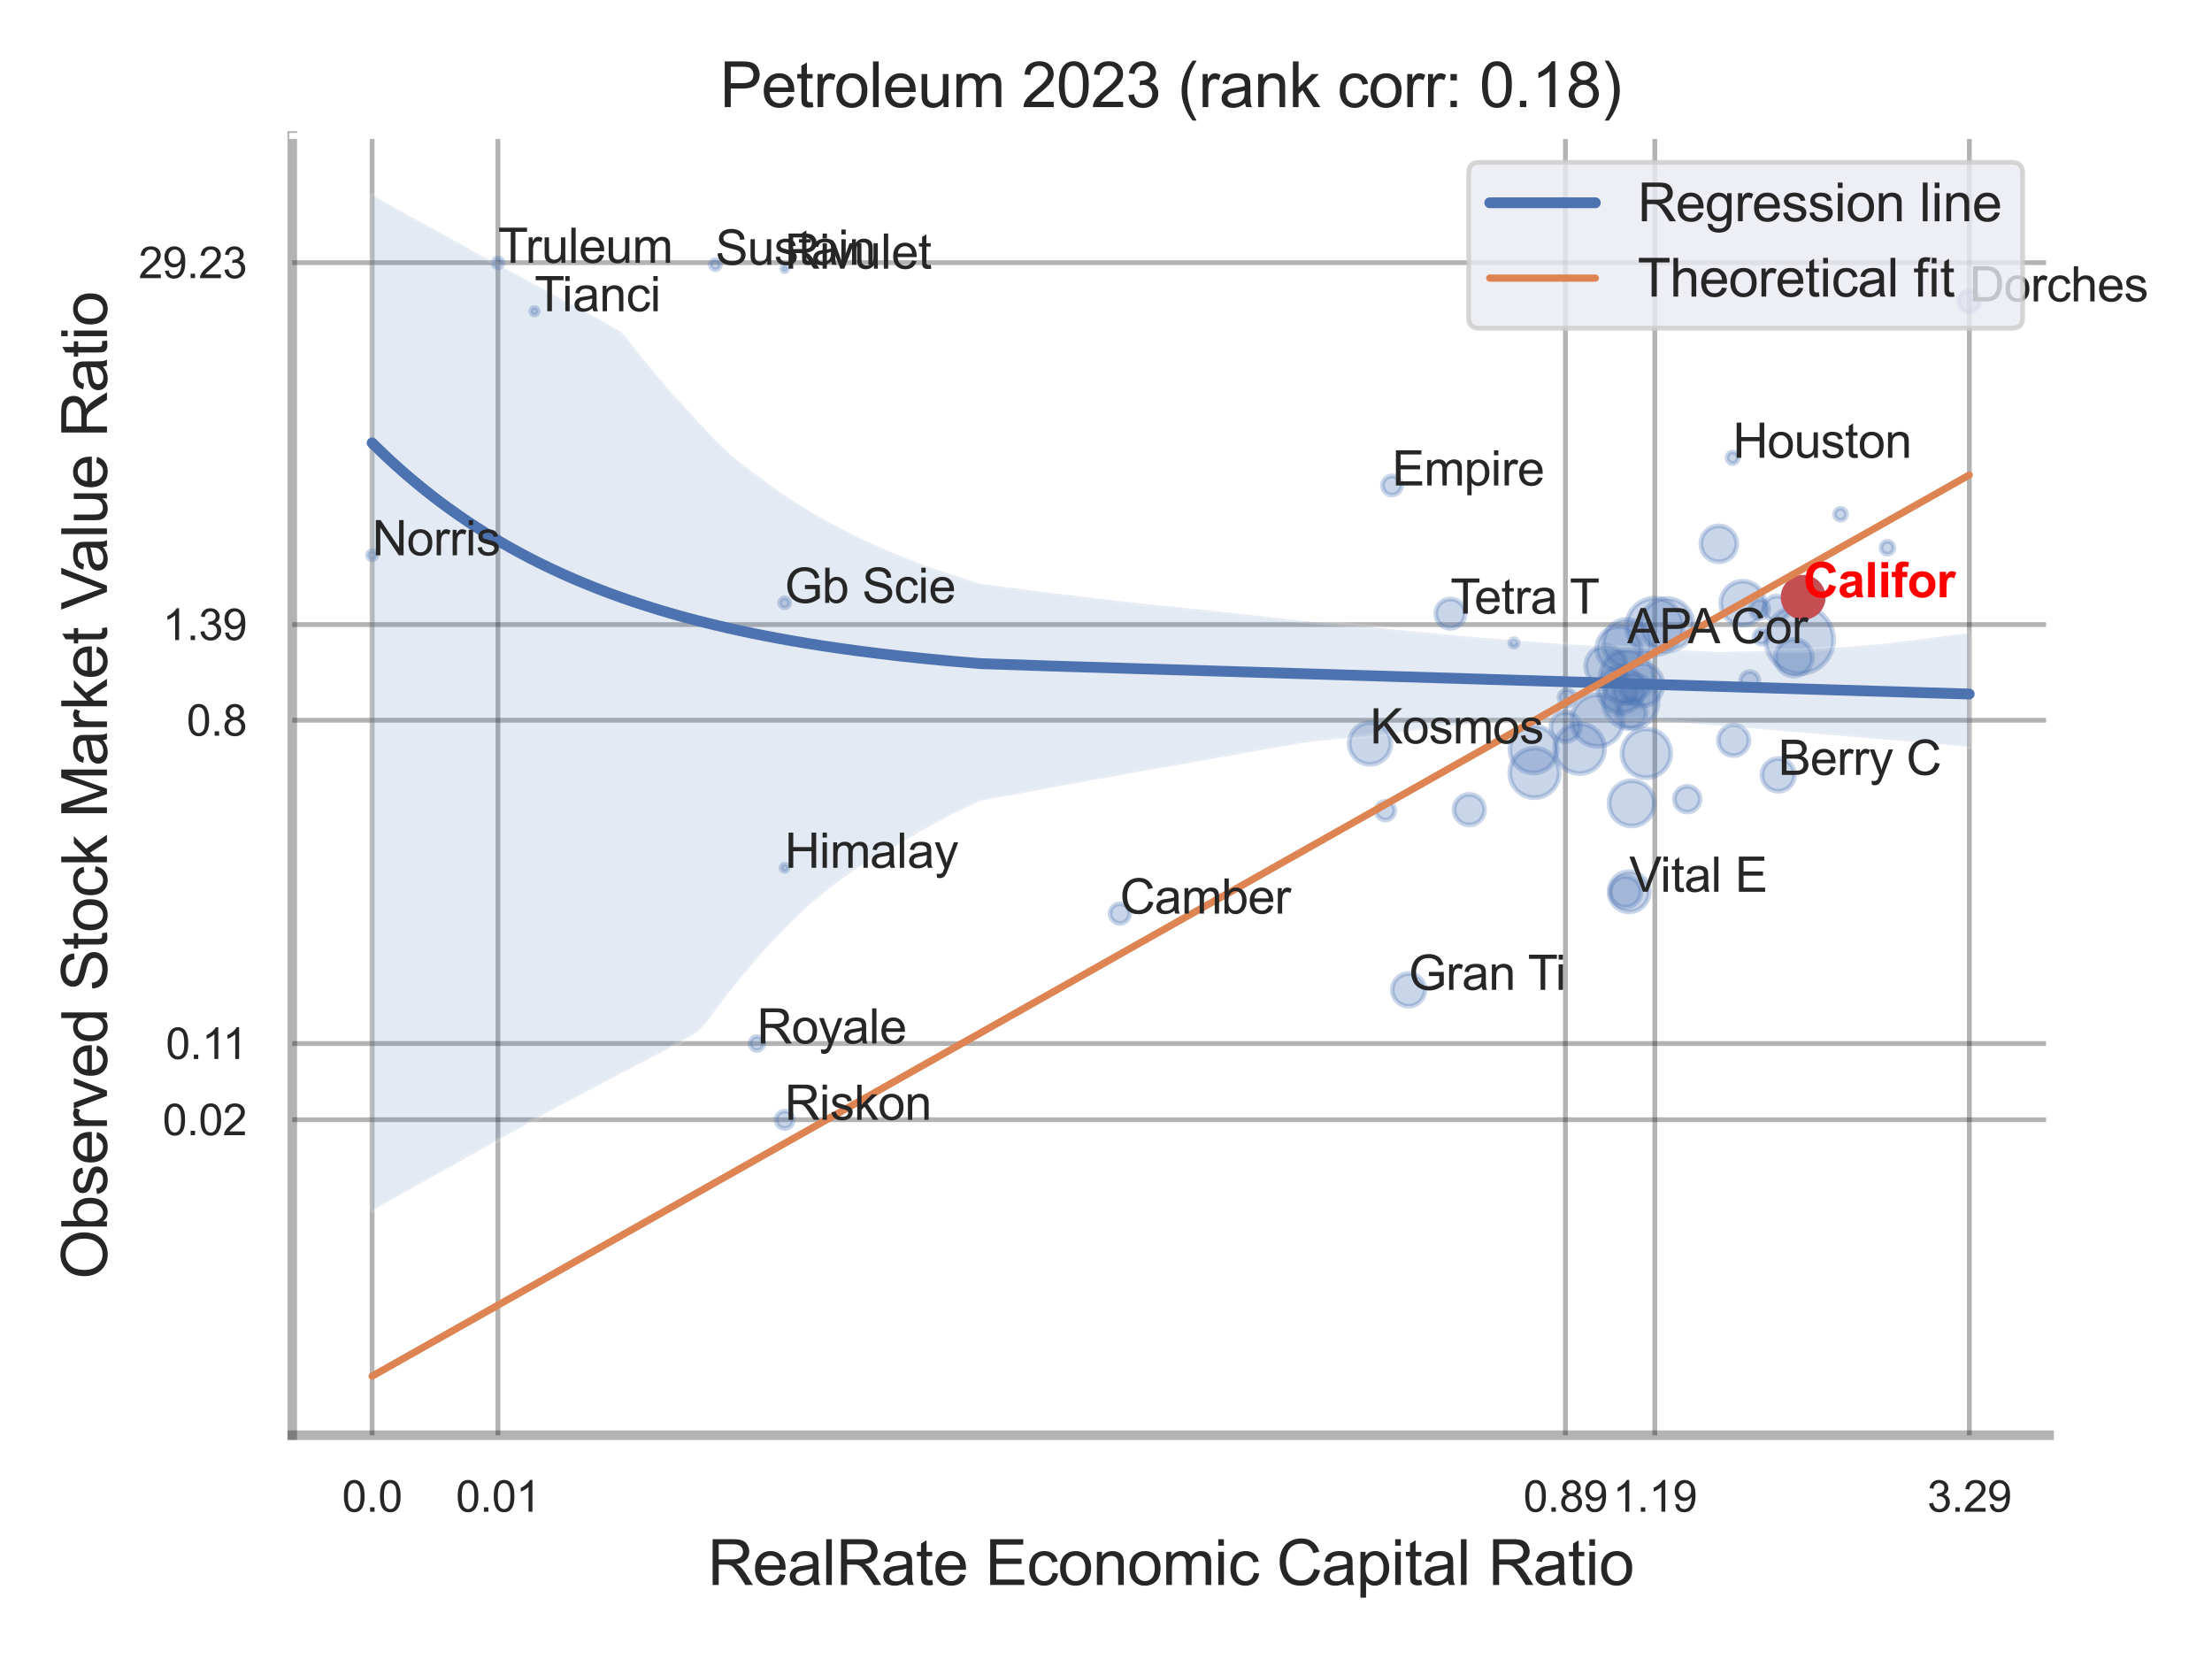 <?xml version="1.0" encoding="utf-8" standalone="no"?>
<!DOCTYPE svg PUBLIC "-//W3C//DTD SVG 1.1//EN"
  "http://www.w3.org/Graphics/SVG/1.1/DTD/svg11.dtd">
<svg xmlns:xlink="http://www.w3.org/1999/xlink" width="460.8pt" height="345.6pt" viewBox="0 0 460.8 345.6" xmlns="http://www.w3.org/2000/svg" version="1.1">
 <defs>
  <style type="text/css">*{stroke-linejoin: round; stroke-linecap: butt}</style>
 </defs>
 <g id="figure_1">
  <g id="patch_1">
   <path d="M 0 345.6 
L 460.8 345.6 
L 460.8 0 
L 0 0 
z
" style="fill: #ffffff"/>
  </g>
  <g id="axes_1">
   <g id="patch_2">
    <path d="M 60.885 298.98 
L 426.858 298.98 
L 426.858 28.32 
L 60.885 28.32 
z
" style="fill: #ffffff"/>
   </g>
   <g id="matplotlib.axis_1">
    <g id="xtick_1">
     <g id="line2d_1">
      <path d="M 77.516 298.98 
L 77.516 28.32 
" clip-path="url(#p18e1acf13d)" style="fill: none; stroke: #000000; stroke-opacity: 0.3; stroke-linecap: round"/>
     </g>
     <g id="text_1">
      <!-- 0.0 -->
      <g style="fill: #262626" transform="translate(71.261 314.922) scale(0.09 -0.09)">
       <defs>
        <path id="ArialMT-30" d="M 266 2259 
Q 266 3072 433 3567 
Q 600 4063 929 4331 
Q 1259 4600 1759 4600 
Q 2128 4600 2406 4451 
Q 2684 4303 2865 4023 
Q 3047 3744 3150 3342 
Q 3253 2941 3253 2259 
Q 3253 1453 3087 958 
Q 2922 463 2592 192 
Q 2263 -78 1759 -78 
Q 1097 -78 719 397 
Q 266 969 266 2259 
z
M 844 2259 
Q 844 1131 1108 757 
Q 1372 384 1759 384 
Q 2147 384 2411 759 
Q 2675 1134 2675 2259 
Q 2675 3391 2411 3762 
Q 2147 4134 1753 4134 
Q 1366 4134 1134 3806 
Q 844 3388 844 2259 
z
" transform="scale(0.016)"/>
        <path id="ArialMT-2e" d="M 581 0 
L 581 641 
L 1222 641 
L 1222 0 
L 581 0 
z
" transform="scale(0.016)"/>
       </defs>
       <use xlink:href="#ArialMT-30"/>
       <use xlink:href="#ArialMT-2e" x="55.615"/>
       <use xlink:href="#ArialMT-30" x="83.398"/>
      </g>
     </g>
    </g>
    <g id="xtick_2">
     <g id="line2d_2">
      <path d="M 103.728 298.98 
L 103.728 28.32 
" clip-path="url(#p18e1acf13d)" style="fill: none; stroke: #000000; stroke-opacity: 0.3; stroke-linecap: round"/>
     </g>
     <g id="text_2">
      <!-- 0.01 -->
      <g style="fill: #262626" transform="translate(94.971 314.922) scale(0.09 -0.09)">
       <defs>
        <path id="ArialMT-31" d="M 2384 0 
L 1822 0 
L 1822 3584 
Q 1619 3391 1289 3197 
Q 959 3003 697 2906 
L 697 3450 
Q 1169 3672 1522 3987 
Q 1875 4303 2022 4600 
L 2384 4600 
L 2384 0 
z
" transform="scale(0.016)"/>
       </defs>
       <use xlink:href="#ArialMT-30"/>
       <use xlink:href="#ArialMT-2e" x="55.615"/>
       <use xlink:href="#ArialMT-30" x="83.398"/>
       <use xlink:href="#ArialMT-31" x="139.014"/>
      </g>
     </g>
    </g>
    <g id="xtick_3">
     <g id="line2d_3">
      <path d="M 326.102 298.98 
L 326.102 28.32 
" clip-path="url(#p18e1acf13d)" style="fill: none; stroke: #000000; stroke-opacity: 0.3; stroke-linecap: round"/>
     </g>
     <g id="text_3">
      <!-- 0.89 -->
      <g style="fill: #262626" transform="translate(317.344 314.922) scale(0.09 -0.09)">
       <defs>
        <path id="ArialMT-38" d="M 1131 2484 
Q 781 2613 612 2850 
Q 444 3088 444 3419 
Q 444 3919 803 4259 
Q 1163 4600 1759 4600 
Q 2359 4600 2725 4251 
Q 3091 3903 3091 3403 
Q 3091 3084 2923 2848 
Q 2756 2613 2416 2484 
Q 2838 2347 3058 2040 
Q 3278 1734 3278 1309 
Q 3278 722 2862 322 
Q 2447 -78 1769 -78 
Q 1091 -78 675 323 
Q 259 725 259 1325 
Q 259 1772 486 2073 
Q 713 2375 1131 2484 
z
M 1019 3438 
Q 1019 3113 1228 2906 
Q 1438 2700 1772 2700 
Q 2097 2700 2305 2904 
Q 2513 3109 2513 3406 
Q 2513 3716 2298 3927 
Q 2084 4138 1766 4138 
Q 1444 4138 1231 3931 
Q 1019 3725 1019 3438 
z
M 838 1322 
Q 838 1081 952 856 
Q 1066 631 1291 507 
Q 1516 384 1775 384 
Q 2178 384 2440 643 
Q 2703 903 2703 1303 
Q 2703 1709 2433 1975 
Q 2163 2241 1756 2241 
Q 1359 2241 1098 1978 
Q 838 1716 838 1322 
z
" transform="scale(0.016)"/>
        <path id="ArialMT-39" d="M 350 1059 
L 891 1109 
Q 959 728 1153 556 
Q 1347 384 1650 384 
Q 1909 384 2104 503 
Q 2300 622 2425 820 
Q 2550 1019 2634 1356 
Q 2719 1694 2719 2044 
Q 2719 2081 2716 2156 
Q 2547 1888 2255 1720 
Q 1963 1553 1622 1553 
Q 1053 1553 659 1965 
Q 266 2378 266 3053 
Q 266 3750 677 4175 
Q 1088 4600 1706 4600 
Q 2153 4600 2523 4359 
Q 2894 4119 3086 3673 
Q 3278 3228 3278 2384 
Q 3278 1506 3087 986 
Q 2897 466 2520 194 
Q 2144 -78 1638 -78 
Q 1100 -78 759 220 
Q 419 519 350 1059 
z
M 2653 3081 
Q 2653 3566 2395 3850 
Q 2138 4134 1775 4134 
Q 1400 4134 1122 3828 
Q 844 3522 844 3034 
Q 844 2597 1108 2323 
Q 1372 2050 1759 2050 
Q 2150 2050 2401 2323 
Q 2653 2597 2653 3081 
z
" transform="scale(0.016)"/>
       </defs>
       <use xlink:href="#ArialMT-30"/>
       <use xlink:href="#ArialMT-2e" x="55.615"/>
       <use xlink:href="#ArialMT-38" x="83.398"/>
       <use xlink:href="#ArialMT-39" x="139.014"/>
      </g>
     </g>
    </g>
    <g id="xtick_4">
     <g id="line2d_4">
      <path d="M 344.73 298.98 
L 344.73 28.32 
" clip-path="url(#p18e1acf13d)" style="fill: none; stroke: #000000; stroke-opacity: 0.3; stroke-linecap: round"/>
     </g>
     <g id="text_4">
      <!-- 1.19 -->
      <g style="fill: #262626" transform="translate(335.973 314.922) scale(0.09 -0.09)">
       <use xlink:href="#ArialMT-31"/>
       <use xlink:href="#ArialMT-2e" x="55.615"/>
       <use xlink:href="#ArialMT-31" x="83.398"/>
       <use xlink:href="#ArialMT-39" x="139.014"/>
      </g>
     </g>
    </g>
    <g id="xtick_5">
     <g id="line2d_5">
      <path d="M 410.25 298.98 
L 410.25 28.32 
" clip-path="url(#p18e1acf13d)" style="fill: none; stroke: #000000; stroke-opacity: 0.3; stroke-linecap: round"/>
     </g>
     <g id="text_5">
      <!-- 3.29 -->
      <g style="fill: #262626" transform="translate(401.493 314.922) scale(0.09 -0.09)">
       <defs>
        <path id="ArialMT-33" d="M 269 1209 
L 831 1284 
Q 928 806 1161 595 
Q 1394 384 1728 384 
Q 2125 384 2398 659 
Q 2672 934 2672 1341 
Q 2672 1728 2419 1979 
Q 2166 2231 1775 2231 
Q 1616 2231 1378 2169 
L 1441 2663 
Q 1497 2656 1531 2656 
Q 1891 2656 2178 2843 
Q 2466 3031 2466 3422 
Q 2466 3731 2256 3934 
Q 2047 4138 1716 4138 
Q 1388 4138 1169 3931 
Q 950 3725 888 3313 
L 325 3413 
Q 428 3978 793 4289 
Q 1159 4600 1703 4600 
Q 2078 4600 2393 4439 
Q 2709 4278 2876 4000 
Q 3044 3722 3044 3409 
Q 3044 3113 2884 2869 
Q 2725 2625 2413 2481 
Q 2819 2388 3044 2092 
Q 3269 1797 3269 1353 
Q 3269 753 2831 336 
Q 2394 -81 1725 -81 
Q 1122 -81 723 278 
Q 325 638 269 1209 
z
" transform="scale(0.016)"/>
        <path id="ArialMT-32" d="M 3222 541 
L 3222 0 
L 194 0 
Q 188 203 259 391 
Q 375 700 629 1000 
Q 884 1300 1366 1694 
Q 2113 2306 2375 2664 
Q 2638 3022 2638 3341 
Q 2638 3675 2398 3904 
Q 2159 4134 1775 4134 
Q 1369 4134 1125 3890 
Q 881 3647 878 3216 
L 300 3275 
Q 359 3922 746 4261 
Q 1134 4600 1788 4600 
Q 2447 4600 2831 4234 
Q 3216 3869 3216 3328 
Q 3216 3053 3103 2787 
Q 2991 2522 2730 2228 
Q 2469 1934 1863 1422 
Q 1356 997 1212 845 
Q 1069 694 975 541 
L 3222 541 
z
" transform="scale(0.016)"/>
       </defs>
       <use xlink:href="#ArialMT-33"/>
       <use xlink:href="#ArialMT-2e" x="55.615"/>
       <use xlink:href="#ArialMT-32" x="83.398"/>
       <use xlink:href="#ArialMT-39" x="139.014"/>
      </g>
     </g>
    </g>
    <g id="xtick_6"/>
    <g id="xtick_7"/>
    <g id="xtick_8"/>
    <g id="text_6">
     <!-- RealRate Economic Capital Ratio -->
     <g style="fill: #262626" transform="translate(147.413 330.174) scale(0.13 -0.13)">
      <defs>
       <path id="ArialMT-52" d="M 503 0 
L 503 4581 
L 2534 4581 
Q 3147 4581 3465 4457 
Q 3784 4334 3975 4021 
Q 4166 3709 4166 3331 
Q 4166 2844 3850 2509 
Q 3534 2175 2875 2084 
Q 3116 1969 3241 1856 
Q 3506 1613 3744 1247 
L 4541 0 
L 3778 0 
L 3172 953 
Q 2906 1366 2734 1584 
Q 2563 1803 2427 1890 
Q 2291 1978 2150 2013 
Q 2047 2034 1813 2034 
L 1109 2034 
L 1109 0 
L 503 0 
z
M 1109 2559 
L 2413 2559 
Q 2828 2559 3062 2645 
Q 3297 2731 3419 2920 
Q 3541 3109 3541 3331 
Q 3541 3656 3305 3865 
Q 3069 4075 2559 4075 
L 1109 4075 
L 1109 2559 
z
" transform="scale(0.016)"/>
       <path id="ArialMT-65" d="M 2694 1069 
L 3275 997 
Q 3138 488 2766 206 
Q 2394 -75 1816 -75 
Q 1088 -75 661 373 
Q 234 822 234 1631 
Q 234 2469 665 2931 
Q 1097 3394 1784 3394 
Q 2450 3394 2872 2941 
Q 3294 2488 3294 1666 
Q 3294 1616 3291 1516 
L 816 1516 
Q 847 969 1125 678 
Q 1403 388 1819 388 
Q 2128 388 2347 550 
Q 2566 713 2694 1069 
z
M 847 1978 
L 2700 1978 
Q 2663 2397 2488 2606 
Q 2219 2931 1791 2931 
Q 1403 2931 1139 2672 
Q 875 2413 847 1978 
z
" transform="scale(0.016)"/>
       <path id="ArialMT-61" d="M 2588 409 
Q 2275 144 1986 34 
Q 1697 -75 1366 -75 
Q 819 -75 525 192 
Q 231 459 231 875 
Q 231 1119 342 1320 
Q 453 1522 633 1644 
Q 813 1766 1038 1828 
Q 1203 1872 1538 1913 
Q 2219 1994 2541 2106 
Q 2544 2222 2544 2253 
Q 2544 2597 2384 2738 
Q 2169 2928 1744 2928 
Q 1347 2928 1158 2789 
Q 969 2650 878 2297 
L 328 2372 
Q 403 2725 575 2942 
Q 747 3159 1072 3276 
Q 1397 3394 1825 3394 
Q 2250 3394 2515 3294 
Q 2781 3194 2906 3042 
Q 3031 2891 3081 2659 
Q 3109 2516 3109 2141 
L 3109 1391 
Q 3109 606 3145 398 
Q 3181 191 3288 0 
L 2700 0 
Q 2613 175 2588 409 
z
M 2541 1666 
Q 2234 1541 1622 1453 
Q 1275 1403 1131 1340 
Q 988 1278 909 1158 
Q 831 1038 831 891 
Q 831 666 1001 516 
Q 1172 366 1500 366 
Q 1825 366 2078 508 
Q 2331 650 2450 897 
Q 2541 1088 2541 1459 
L 2541 1666 
z
" transform="scale(0.016)"/>
       <path id="ArialMT-6c" d="M 409 0 
L 409 4581 
L 972 4581 
L 972 0 
L 409 0 
z
" transform="scale(0.016)"/>
       <path id="ArialMT-74" d="M 1650 503 
L 1731 6 
Q 1494 -44 1306 -44 
Q 1000 -44 831 53 
Q 663 150 594 308 
Q 525 466 525 972 
L 525 2881 
L 113 2881 
L 113 3319 
L 525 3319 
L 525 4141 
L 1084 4478 
L 1084 3319 
L 1650 3319 
L 1650 2881 
L 1084 2881 
L 1084 941 
Q 1084 700 1114 631 
Q 1144 563 1211 522 
Q 1278 481 1403 481 
Q 1497 481 1650 503 
z
" transform="scale(0.016)"/>
       <path id="ArialMT-20" transform="scale(0.016)"/>
       <path id="ArialMT-45" d="M 506 0 
L 506 4581 
L 3819 4581 
L 3819 4041 
L 1113 4041 
L 1113 2638 
L 3647 2638 
L 3647 2100 
L 1113 2100 
L 1113 541 
L 3925 541 
L 3925 0 
L 506 0 
z
" transform="scale(0.016)"/>
       <path id="ArialMT-63" d="M 2588 1216 
L 3141 1144 
Q 3050 572 2676 248 
Q 2303 -75 1759 -75 
Q 1078 -75 664 370 
Q 250 816 250 1647 
Q 250 2184 428 2587 
Q 606 2991 970 3192 
Q 1334 3394 1763 3394 
Q 2303 3394 2647 3120 
Q 2991 2847 3088 2344 
L 2541 2259 
Q 2463 2594 2264 2762 
Q 2066 2931 1784 2931 
Q 1359 2931 1093 2626 
Q 828 2322 828 1663 
Q 828 994 1084 691 
Q 1341 388 1753 388 
Q 2084 388 2306 591 
Q 2528 794 2588 1216 
z
" transform="scale(0.016)"/>
       <path id="ArialMT-6f" d="M 213 1659 
Q 213 2581 725 3025 
Q 1153 3394 1769 3394 
Q 2453 3394 2887 2945 
Q 3322 2497 3322 1706 
Q 3322 1066 3130 698 
Q 2938 331 2570 128 
Q 2203 -75 1769 -75 
Q 1072 -75 642 372 
Q 213 819 213 1659 
z
M 791 1659 
Q 791 1022 1069 705 
Q 1347 388 1769 388 
Q 2188 388 2466 706 
Q 2744 1025 2744 1678 
Q 2744 2294 2464 2611 
Q 2184 2928 1769 2928 
Q 1347 2928 1069 2612 
Q 791 2297 791 1659 
z
" transform="scale(0.016)"/>
       <path id="ArialMT-6e" d="M 422 0 
L 422 3319 
L 928 3319 
L 928 2847 
Q 1294 3394 1984 3394 
Q 2284 3394 2536 3286 
Q 2788 3178 2913 3003 
Q 3038 2828 3088 2588 
Q 3119 2431 3119 2041 
L 3119 0 
L 2556 0 
L 2556 2019 
Q 2556 2363 2490 2533 
Q 2425 2703 2258 2804 
Q 2091 2906 1866 2906 
Q 1506 2906 1245 2678 
Q 984 2450 984 1813 
L 984 0 
L 422 0 
z
" transform="scale(0.016)"/>
       <path id="ArialMT-6d" d="M 422 0 
L 422 3319 
L 925 3319 
L 925 2853 
Q 1081 3097 1340 3245 
Q 1600 3394 1931 3394 
Q 2300 3394 2536 3241 
Q 2772 3088 2869 2813 
Q 3263 3394 3894 3394 
Q 4388 3394 4653 3120 
Q 4919 2847 4919 2278 
L 4919 0 
L 4359 0 
L 4359 2091 
Q 4359 2428 4304 2576 
Q 4250 2725 4106 2815 
Q 3963 2906 3769 2906 
Q 3419 2906 3187 2673 
Q 2956 2441 2956 1928 
L 2956 0 
L 2394 0 
L 2394 2156 
Q 2394 2531 2256 2718 
Q 2119 2906 1806 2906 
Q 1569 2906 1367 2781 
Q 1166 2656 1075 2415 
Q 984 2175 984 1722 
L 984 0 
L 422 0 
z
" transform="scale(0.016)"/>
       <path id="ArialMT-69" d="M 425 3934 
L 425 4581 
L 988 4581 
L 988 3934 
L 425 3934 
z
M 425 0 
L 425 3319 
L 988 3319 
L 988 0 
L 425 0 
z
" transform="scale(0.016)"/>
       <path id="ArialMT-43" d="M 3763 1606 
L 4369 1453 
Q 4178 706 3683 314 
Q 3188 -78 2472 -78 
Q 1731 -78 1267 223 
Q 803 525 561 1097 
Q 319 1669 319 2325 
Q 319 3041 592 3573 
Q 866 4106 1370 4382 
Q 1875 4659 2481 4659 
Q 3169 4659 3637 4309 
Q 4106 3959 4291 3325 
L 3694 3184 
Q 3534 3684 3231 3912 
Q 2928 4141 2469 4141 
Q 1941 4141 1586 3887 
Q 1231 3634 1087 3207 
Q 944 2781 944 2328 
Q 944 1744 1114 1308 
Q 1284 872 1643 656 
Q 2003 441 2422 441 
Q 2931 441 3284 734 
Q 3638 1028 3763 1606 
z
" transform="scale(0.016)"/>
       <path id="ArialMT-70" d="M 422 -1272 
L 422 3319 
L 934 3319 
L 934 2888 
Q 1116 3141 1344 3267 
Q 1572 3394 1897 3394 
Q 2322 3394 2647 3175 
Q 2972 2956 3137 2557 
Q 3303 2159 3303 1684 
Q 3303 1175 3120 767 
Q 2938 359 2589 142 
Q 2241 -75 1856 -75 
Q 1575 -75 1351 44 
Q 1128 163 984 344 
L 984 -1272 
L 422 -1272 
z
M 931 1641 
Q 931 1000 1190 694 
Q 1450 388 1819 388 
Q 2194 388 2461 705 
Q 2728 1022 2728 1688 
Q 2728 2322 2467 2637 
Q 2206 2953 1844 2953 
Q 1484 2953 1207 2617 
Q 931 2281 931 1641 
z
" transform="scale(0.016)"/>
      </defs>
      <use xlink:href="#ArialMT-52"/>
      <use xlink:href="#ArialMT-65" x="72.217"/>
      <use xlink:href="#ArialMT-61" x="127.832"/>
      <use xlink:href="#ArialMT-6c" x="183.447"/>
      <use xlink:href="#ArialMT-52" x="205.664"/>
      <use xlink:href="#ArialMT-61" x="277.881"/>
      <use xlink:href="#ArialMT-74" x="333.496"/>
      <use xlink:href="#ArialMT-65" x="361.279"/>
      <use xlink:href="#ArialMT-20" x="416.895"/>
      <use xlink:href="#ArialMT-45" x="444.678"/>
      <use xlink:href="#ArialMT-63" x="511.377"/>
      <use xlink:href="#ArialMT-6f" x="561.377"/>
      <use xlink:href="#ArialMT-6e" x="616.992"/>
      <use xlink:href="#ArialMT-6f" x="672.607"/>
      <use xlink:href="#ArialMT-6d" x="728.223"/>
      <use xlink:href="#ArialMT-69" x="811.523"/>
      <use xlink:href="#ArialMT-63" x="833.74"/>
      <use xlink:href="#ArialMT-20" x="883.74"/>
      <use xlink:href="#ArialMT-43" x="911.523"/>
      <use xlink:href="#ArialMT-61" x="983.74"/>
      <use xlink:href="#ArialMT-70" x="1039.355"/>
      <use xlink:href="#ArialMT-69" x="1094.971"/>
      <use xlink:href="#ArialMT-74" x="1117.188"/>
      <use xlink:href="#ArialMT-61" x="1144.971"/>
      <use xlink:href="#ArialMT-6c" x="1200.586"/>
      <use xlink:href="#ArialMT-20" x="1222.803"/>
      <use xlink:href="#ArialMT-52" x="1250.586"/>
      <use xlink:href="#ArialMT-61" x="1322.803"/>
      <use xlink:href="#ArialMT-74" x="1378.418"/>
      <use xlink:href="#ArialMT-69" x="1406.201"/>
      <use xlink:href="#ArialMT-6f" x="1428.418"/>
     </g>
    </g>
   </g>
   <g id="matplotlib.axis_2">
    <g id="ytick_1">
     <g id="line2d_6">
      <path d="M 60.885 233.26 
L 426.858 233.26 
" clip-path="url(#p18e1acf13d)" style="fill: none; stroke: #000000; stroke-opacity: 0.3; stroke-linecap: round"/>
     </g>
     <g id="text_7">
      <!-- 0.02 -->
      <g style="fill: #262626" transform="translate(33.87 236.481) scale(0.09 -0.09)">
       <use xlink:href="#ArialMT-30"/>
       <use xlink:href="#ArialMT-2e" x="55.615"/>
       <use xlink:href="#ArialMT-30" x="83.398"/>
       <use xlink:href="#ArialMT-32" x="139.014"/>
      </g>
     </g>
    </g>
    <g id="ytick_2">
     <g id="line2d_7">
      <path d="M 60.885 217.386 
L 426.858 217.386 
" clip-path="url(#p18e1acf13d)" style="fill: none; stroke: #000000; stroke-opacity: 0.3; stroke-linecap: round"/>
     </g>
     <g id="text_8">
      <!-- 0.11 -->
      <g style="fill: #262626" transform="translate(34.534 220.607) scale(0.09 -0.09)">
       <use xlink:href="#ArialMT-30"/>
       <use xlink:href="#ArialMT-2e" x="55.615"/>
       <use xlink:href="#ArialMT-31" x="83.398"/>
       <use xlink:href="#ArialMT-31" x="131.639"/>
      </g>
     </g>
    </g>
    <g id="ytick_3">
     <g id="line2d_8">
      <path d="M 60.885 150.044 
L 426.858 150.044 
" clip-path="url(#p18e1acf13d)" style="fill: none; stroke: #000000; stroke-opacity: 0.3; stroke-linecap: round"/>
     </g>
     <g id="text_9">
      <!-- 0.8 -->
      <g style="fill: #262626" transform="translate(38.875 153.265) scale(0.09 -0.09)">
       <use xlink:href="#ArialMT-30"/>
       <use xlink:href="#ArialMT-2e" x="55.615"/>
       <use xlink:href="#ArialMT-38" x="83.398"/>
      </g>
     </g>
    </g>
    <g id="ytick_4">
     <g id="line2d_9">
      <path d="M 60.885 130.11 
L 426.858 130.11 
" clip-path="url(#p18e1acf13d)" style="fill: none; stroke: #000000; stroke-opacity: 0.3; stroke-linecap: round"/>
     </g>
     <g id="text_10">
      <!-- 1.39 -->
      <g style="fill: #262626" transform="translate(33.87 133.331) scale(0.09 -0.09)">
       <use xlink:href="#ArialMT-31"/>
       <use xlink:href="#ArialMT-2e" x="55.615"/>
       <use xlink:href="#ArialMT-33" x="83.398"/>
       <use xlink:href="#ArialMT-39" x="139.014"/>
      </g>
     </g>
    </g>
    <g id="ytick_5">
     <g id="line2d_10">
      <path d="M 60.885 54.716 
L 426.858 54.716 
" clip-path="url(#p18e1acf13d)" style="fill: none; stroke: #000000; stroke-opacity: 0.3; stroke-linecap: round"/>
     </g>
     <g id="text_11">
      <!-- 29.23 -->
      <g style="fill: #262626" transform="translate(28.865 57.937) scale(0.09 -0.09)">
       <use xlink:href="#ArialMT-32"/>
       <use xlink:href="#ArialMT-39" x="55.615"/>
       <use xlink:href="#ArialMT-2e" x="111.23"/>
       <use xlink:href="#ArialMT-32" x="139.014"/>
       <use xlink:href="#ArialMT-33" x="194.629"/>
      </g>
     </g>
    </g>
    <g id="ytick_6"/>
    <g id="ytick_7"/>
    <g id="ytick_8"/>
    <g id="ytick_9"/>
    <g id="text_12">
     <!-- Observed Stock Market Value Ratio -->
     <g style="fill: #262626" transform="translate(22.282 266.489) rotate(-90) scale(0.13 -0.13)">
      <defs>
       <path id="ArialMT-4f" d="M 309 2231 
Q 309 3372 921 4017 
Q 1534 4663 2503 4663 
Q 3138 4663 3647 4359 
Q 4156 4056 4423 3514 
Q 4691 2972 4691 2284 
Q 4691 1588 4409 1038 
Q 4128 488 3612 205 
Q 3097 -78 2500 -78 
Q 1853 -78 1343 234 
Q 834 547 571 1087 
Q 309 1628 309 2231 
z
M 934 2222 
Q 934 1394 1379 917 
Q 1825 441 2497 441 
Q 3181 441 3623 922 
Q 4066 1403 4066 2288 
Q 4066 2847 3877 3264 
Q 3688 3681 3323 3911 
Q 2959 4141 2506 4141 
Q 1863 4141 1398 3698 
Q 934 3256 934 2222 
z
" transform="scale(0.016)"/>
       <path id="ArialMT-62" d="M 941 0 
L 419 0 
L 419 4581 
L 981 4581 
L 981 2947 
Q 1338 3394 1891 3394 
Q 2197 3394 2470 3270 
Q 2744 3147 2920 2923 
Q 3097 2700 3197 2384 
Q 3297 2069 3297 1709 
Q 3297 856 2875 390 
Q 2453 -75 1863 -75 
Q 1275 -75 941 416 
L 941 0 
z
M 934 1684 
Q 934 1088 1097 822 
Q 1363 388 1816 388 
Q 2184 388 2453 708 
Q 2722 1028 2722 1663 
Q 2722 2313 2464 2622 
Q 2206 2931 1841 2931 
Q 1472 2931 1203 2611 
Q 934 2291 934 1684 
z
" transform="scale(0.016)"/>
       <path id="ArialMT-73" d="M 197 991 
L 753 1078 
Q 800 744 1014 566 
Q 1228 388 1613 388 
Q 2000 388 2187 545 
Q 2375 703 2375 916 
Q 2375 1106 2209 1216 
Q 2094 1291 1634 1406 
Q 1016 1563 777 1677 
Q 538 1791 414 1992 
Q 291 2194 291 2438 
Q 291 2659 392 2848 
Q 494 3038 669 3163 
Q 800 3259 1026 3326 
Q 1253 3394 1513 3394 
Q 1903 3394 2198 3281 
Q 2494 3169 2634 2976 
Q 2775 2784 2828 2463 
L 2278 2388 
Q 2241 2644 2061 2787 
Q 1881 2931 1553 2931 
Q 1166 2931 1000 2803 
Q 834 2675 834 2503 
Q 834 2394 903 2306 
Q 972 2216 1119 2156 
Q 1203 2125 1616 2013 
Q 2213 1853 2448 1751 
Q 2684 1650 2818 1456 
Q 2953 1263 2953 975 
Q 2953 694 2789 445 
Q 2625 197 2315 61 
Q 2006 -75 1616 -75 
Q 969 -75 630 194 
Q 291 463 197 991 
z
" transform="scale(0.016)"/>
       <path id="ArialMT-72" d="M 416 0 
L 416 3319 
L 922 3319 
L 922 2816 
Q 1116 3169 1280 3281 
Q 1444 3394 1641 3394 
Q 1925 3394 2219 3213 
L 2025 2691 
Q 1819 2813 1613 2813 
Q 1428 2813 1281 2702 
Q 1134 2591 1072 2394 
Q 978 2094 978 1738 
L 978 0 
L 416 0 
z
" transform="scale(0.016)"/>
       <path id="ArialMT-76" d="M 1344 0 
L 81 3319 
L 675 3319 
L 1388 1331 
Q 1503 1009 1600 663 
Q 1675 925 1809 1294 
L 2547 3319 
L 3125 3319 
L 1869 0 
L 1344 0 
z
" transform="scale(0.016)"/>
       <path id="ArialMT-64" d="M 2575 0 
L 2575 419 
Q 2259 -75 1647 -75 
Q 1250 -75 917 144 
Q 584 363 401 755 
Q 219 1147 219 1656 
Q 219 2153 384 2558 
Q 550 2963 881 3178 
Q 1213 3394 1622 3394 
Q 1922 3394 2156 3267 
Q 2391 3141 2538 2938 
L 2538 4581 
L 3097 4581 
L 3097 0 
L 2575 0 
z
M 797 1656 
Q 797 1019 1065 703 
Q 1334 388 1700 388 
Q 2069 388 2326 689 
Q 2584 991 2584 1609 
Q 2584 2291 2321 2609 
Q 2059 2928 1675 2928 
Q 1300 2928 1048 2622 
Q 797 2316 797 1656 
z
" transform="scale(0.016)"/>
       <path id="ArialMT-53" d="M 288 1472 
L 859 1522 
Q 900 1178 1048 958 
Q 1197 738 1509 602 
Q 1822 466 2213 466 
Q 2559 466 2825 569 
Q 3091 672 3220 851 
Q 3350 1031 3350 1244 
Q 3350 1459 3225 1620 
Q 3100 1781 2813 1891 
Q 2628 1963 1997 2114 
Q 1366 2266 1113 2400 
Q 784 2572 623 2826 
Q 463 3081 463 3397 
Q 463 3744 659 4045 
Q 856 4347 1234 4503 
Q 1613 4659 2075 4659 
Q 2584 4659 2973 4495 
Q 3363 4331 3572 4012 
Q 3781 3694 3797 3291 
L 3216 3247 
Q 3169 3681 2898 3903 
Q 2628 4125 2100 4125 
Q 1550 4125 1298 3923 
Q 1047 3722 1047 3438 
Q 1047 3191 1225 3031 
Q 1400 2872 2139 2705 
Q 2878 2538 3153 2413 
Q 3553 2228 3743 1945 
Q 3934 1663 3934 1294 
Q 3934 928 3725 604 
Q 3516 281 3123 101 
Q 2731 -78 2241 -78 
Q 1619 -78 1198 103 
Q 778 284 539 648 
Q 300 1013 288 1472 
z
" transform="scale(0.016)"/>
       <path id="ArialMT-6b" d="M 425 0 
L 425 4581 
L 988 4581 
L 988 1969 
L 2319 3319 
L 3047 3319 
L 1778 2088 
L 3175 0 
L 2481 0 
L 1384 1697 
L 988 1316 
L 988 0 
L 425 0 
z
" transform="scale(0.016)"/>
       <path id="ArialMT-4d" d="M 475 0 
L 475 4581 
L 1388 4581 
L 2472 1338 
Q 2622 884 2691 659 
Q 2769 909 2934 1394 
L 4031 4581 
L 4847 4581 
L 4847 0 
L 4263 0 
L 4263 3834 
L 2931 0 
L 2384 0 
L 1059 3900 
L 1059 0 
L 475 0 
z
" transform="scale(0.016)"/>
       <path id="ArialMT-56" d="M 1803 0 
L 28 4581 
L 684 4581 
L 1875 1253 
Q 2019 853 2116 503 
Q 2222 878 2363 1253 
L 3600 4581 
L 4219 4581 
L 2425 0 
L 1803 0 
z
" transform="scale(0.016)"/>
       <path id="ArialMT-75" d="M 2597 0 
L 2597 488 
Q 2209 -75 1544 -75 
Q 1250 -75 995 37 
Q 741 150 617 320 
Q 494 491 444 738 
Q 409 903 409 1263 
L 409 3319 
L 972 3319 
L 972 1478 
Q 972 1038 1006 884 
Q 1059 663 1231 536 
Q 1403 409 1656 409 
Q 1909 409 2131 539 
Q 2353 669 2445 892 
Q 2538 1116 2538 1541 
L 2538 3319 
L 3100 3319 
L 3100 0 
L 2597 0 
z
" transform="scale(0.016)"/>
      </defs>
      <use xlink:href="#ArialMT-4f"/>
      <use xlink:href="#ArialMT-62" x="77.783"/>
      <use xlink:href="#ArialMT-73" x="133.398"/>
      <use xlink:href="#ArialMT-65" x="183.398"/>
      <use xlink:href="#ArialMT-72" x="239.014"/>
      <use xlink:href="#ArialMT-76" x="272.314"/>
      <use xlink:href="#ArialMT-65" x="322.314"/>
      <use xlink:href="#ArialMT-64" x="377.93"/>
      <use xlink:href="#ArialMT-20" x="433.545"/>
      <use xlink:href="#ArialMT-53" x="461.328"/>
      <use xlink:href="#ArialMT-74" x="528.027"/>
      <use xlink:href="#ArialMT-6f" x="555.811"/>
      <use xlink:href="#ArialMT-63" x="611.426"/>
      <use xlink:href="#ArialMT-6b" x="661.426"/>
      <use xlink:href="#ArialMT-20" x="711.426"/>
      <use xlink:href="#ArialMT-4d" x="739.209"/>
      <use xlink:href="#ArialMT-61" x="822.51"/>
      <use xlink:href="#ArialMT-72" x="878.125"/>
      <use xlink:href="#ArialMT-6b" x="911.426"/>
      <use xlink:href="#ArialMT-65" x="961.426"/>
      <use xlink:href="#ArialMT-74" x="1017.041"/>
      <use xlink:href="#ArialMT-20" x="1044.824"/>
      <use xlink:href="#ArialMT-56" x="1072.607"/>
      <use xlink:href="#ArialMT-61" x="1131.932"/>
      <use xlink:href="#ArialMT-6c" x="1187.547"/>
      <use xlink:href="#ArialMT-75" x="1209.764"/>
      <use xlink:href="#ArialMT-65" x="1265.379"/>
      <use xlink:href="#ArialMT-20" x="1320.994"/>
      <use xlink:href="#ArialMT-52" x="1348.777"/>
      <use xlink:href="#ArialMT-61" x="1420.994"/>
      <use xlink:href="#ArialMT-74" x="1476.609"/>
      <use xlink:href="#ArialMT-69" x="1504.393"/>
      <use xlink:href="#ArialMT-6f" x="1526.609"/>
     </g>
    </g>
   </g>
   <g id="PathCollection_1">
    <path d="M 332.769 155.468 
C 334.191 155.468 335.554 154.903 336.559 153.898 
C 337.565 152.893 338.13 151.529 338.13 150.108 
C 338.13 148.686 337.565 147.322 336.559 146.317 
C 335.554 145.312 334.191 144.747 332.769 144.747 
C 331.347 144.747 329.983 145.312 328.978 146.317 
C 327.973 147.322 327.408 148.686 327.408 150.108 
C 327.408 151.529 327.973 152.893 328.978 153.898 
C 329.983 154.903 331.347 155.468 332.769 155.468 
z
" clip-path="url(#p18e1acf13d)" style="fill: #4c72b0; fill-opacity: 0.3; stroke: #4c72b0; stroke-opacity: 0.3"/>
    <path d="M 326.475 147.018 
C 326.922 147.018 327.351 146.841 327.667 146.525 
C 327.983 146.209 328.16 145.78 328.16 145.333 
C 328.16 144.886 327.983 144.458 327.667 144.142 
C 327.351 143.826 326.922 143.648 326.475 143.648 
C 326.028 143.648 325.6 143.826 325.284 144.142 
C 324.968 144.458 324.79 144.886 324.79 145.333 
C 324.79 145.78 324.968 146.209 325.284 146.525 
C 325.6 146.841 326.028 147.018 326.475 147.018 
z
" clip-path="url(#p18e1acf13d)" style="fill: #4c72b0; fill-opacity: 0.3; stroke: #4c72b0; stroke-opacity: 0.3"/>
    <path d="M 339.699 151.805 
C 341.218 151.805 342.675 151.201 343.749 150.127 
C 344.823 149.053 345.426 147.597 345.426 146.078 
C 345.426 144.559 344.823 143.102 343.749 142.028 
C 342.675 140.955 341.218 140.351 339.699 140.351 
C 338.18 140.351 336.724 140.955 335.65 142.028 
C 334.576 143.102 333.972 144.559 333.972 146.078 
C 333.972 147.597 334.576 149.053 335.65 150.127 
C 336.724 151.201 338.18 151.805 339.699 151.805 
z
" clip-path="url(#p18e1acf13d)" style="fill: #4c72b0; fill-opacity: 0.3; stroke: #4c72b0; stroke-opacity: 0.3"/>
    <path d="M 338.578 146.558 
C 339.222 146.558 339.839 146.303 340.294 145.848 
C 340.749 145.393 341.005 144.775 341.005 144.132 
C 341.005 143.489 340.749 142.871 340.294 142.416 
C 339.839 141.961 339.222 141.706 338.578 141.706 
C 337.935 141.706 337.318 141.961 336.863 142.416 
C 336.408 142.871 336.152 143.489 336.152 144.132 
C 336.152 144.775 336.408 145.393 336.863 145.848 
C 337.318 146.303 337.935 146.558 338.578 146.558 
z
" clip-path="url(#p18e1acf13d)" style="fill: #4c72b0; fill-opacity: 0.3; stroke: #4c72b0; stroke-opacity: 0.3"/>
    <path d="M 306.081 171.843 
C 306.924 171.843 307.732 171.508 308.328 170.912 
C 308.924 170.316 309.259 169.507 309.259 168.664 
C 309.259 167.821 308.924 167.013 308.328 166.417 
C 307.732 165.821 306.924 165.486 306.081 165.486 
C 305.238 165.486 304.43 165.821 303.834 166.417 
C 303.238 167.013 302.903 167.821 302.903 168.664 
C 302.903 169.507 303.238 170.316 303.834 170.912 
C 304.43 171.508 305.238 171.843 306.081 171.843 
z
" clip-path="url(#p18e1acf13d)" style="fill: #4c72b0; fill-opacity: 0.3; stroke: #4c72b0; stroke-opacity: 0.3"/>
    <path d="M 393.185 115.447 
C 393.54 115.447 393.88 115.306 394.131 115.056 
C 394.382 114.805 394.523 114.465 394.523 114.11 
C 394.523 113.755 394.382 113.415 394.131 113.164 
C 393.88 112.913 393.54 112.773 393.185 112.773 
C 392.831 112.773 392.491 112.913 392.24 113.164 
C 391.989 113.415 391.848 113.755 391.848 114.11 
C 391.848 114.465 391.989 114.805 392.24 115.056 
C 392.491 115.306 392.831 115.447 393.185 115.447 
z
" clip-path="url(#p18e1acf13d)" style="fill: #4c72b0; fill-opacity: 0.3; stroke: #4c72b0; stroke-opacity: 0.3"/>
    <path d="M 366.972 134.173 
C 367.384 134.173 367.78 134.009 368.072 133.718 
C 368.364 133.426 368.528 133.03 368.528 132.617 
C 368.528 132.204 368.364 131.808 368.072 131.516 
C 367.78 131.225 367.384 131.061 366.972 131.061 
C 366.559 131.061 366.163 131.225 365.871 131.516 
C 365.579 131.808 365.415 132.204 365.415 132.617 
C 365.415 133.03 365.579 133.426 365.871 133.718 
C 366.163 134.009 366.559 134.173 366.972 134.173 
z
" clip-path="url(#p18e1acf13d)" style="fill: #4c72b0; fill-opacity: 0.3; stroke: #4c72b0; stroke-opacity: 0.3"/>
    <path d="M 288.605 170.82 
C 289.12 170.82 289.614 170.616 289.979 170.252 
C 290.343 169.887 290.547 169.393 290.547 168.878 
C 290.547 168.363 290.343 167.869 289.979 167.505 
C 289.614 167.14 289.12 166.936 288.605 166.936 
C 288.09 166.936 287.596 167.14 287.232 167.505 
C 286.867 167.869 286.663 168.363 286.663 168.878 
C 286.663 169.393 286.867 169.887 287.232 170.252 
C 287.596 170.616 288.09 170.82 288.605 170.82 
z
" clip-path="url(#p18e1acf13d)" style="fill: #4c72b0; fill-opacity: 0.3; stroke: #4c72b0; stroke-opacity: 0.3"/>
    <path d="M 338.916 146.497 
C 340.379 146.497 341.783 145.915 342.818 144.88 
C 343.853 143.845 344.434 142.441 344.434 140.978 
C 344.434 139.514 343.853 138.11 342.818 137.075 
C 341.783 136.04 340.379 135.459 338.916 135.459 
C 337.452 135.459 336.048 136.04 335.013 137.075 
C 333.978 138.11 333.397 139.514 333.397 140.978 
C 333.397 142.441 333.978 143.845 335.013 144.88 
C 336.048 145.915 337.452 146.497 338.916 146.497 
z
" clip-path="url(#p18e1acf13d)" style="fill: #4c72b0; fill-opacity: 0.3; stroke: #4c72b0; stroke-opacity: 0.3"/>
    <path d="M 383.411 108.372 
C 383.739 108.372 384.053 108.242 384.285 108.01 
C 384.517 107.778 384.647 107.464 384.647 107.136 
C 384.647 106.808 384.517 106.494 384.285 106.262 
C 384.053 106.03 383.739 105.9 383.411 105.9 
C 383.083 105.9 382.768 106.03 382.537 106.262 
C 382.305 106.494 382.174 106.808 382.174 107.136 
C 382.174 107.464 382.305 107.778 382.537 108.01 
C 382.768 108.242 383.083 108.372 383.411 108.372 
z
" clip-path="url(#p18e1acf13d)" style="fill: #4c72b0; fill-opacity: 0.3; stroke: #4c72b0; stroke-opacity: 0.3"/>
    <path d="M 337.681 148.439 
C 338.959 148.439 340.185 147.931 341.089 147.027 
C 341.993 146.123 342.501 144.897 342.501 143.618 
C 342.501 142.34 341.993 141.114 341.089 140.21 
C 340.185 139.306 338.959 138.798 337.681 138.798 
C 336.403 138.798 335.176 139.306 334.273 140.21 
C 333.369 141.114 332.861 142.34 332.861 143.618 
C 332.861 144.897 333.369 146.123 334.273 147.027 
C 335.176 147.931 336.403 148.439 337.681 148.439 
z
" clip-path="url(#p18e1acf13d)" style="fill: #4c72b0; fill-opacity: 0.3; stroke: #4c72b0; stroke-opacity: 0.3"/>
    <path d="M 315.367 134.809 
C 315.599 134.809 315.821 134.717 315.985 134.553 
C 316.149 134.389 316.241 134.167 316.241 133.936 
C 316.241 133.704 316.149 133.482 315.985 133.318 
C 315.821 133.154 315.599 133.062 315.367 133.062 
C 315.136 133.062 314.914 133.154 314.75 133.318 
C 314.586 133.482 314.494 133.704 314.494 133.936 
C 314.494 134.167 314.586 134.389 314.75 134.553 
C 314.914 134.717 315.136 134.809 315.367 134.809 
z
" clip-path="url(#p18e1acf13d)" style="fill: #4c72b0; fill-opacity: 0.3; stroke: #4c72b0; stroke-opacity: 0.3"/>
    <path d="M 374.9 140.324 
C 376.775 140.324 378.574 139.579 379.9 138.253 
C 381.226 136.927 381.971 135.128 381.971 133.253 
C 381.971 131.378 381.226 129.579 379.9 128.253 
C 378.574 126.927 376.775 126.182 374.9 126.182 
C 373.025 126.182 371.226 126.927 369.9 128.253 
C 368.574 129.579 367.829 131.378 367.829 133.253 
C 367.829 135.128 368.574 136.927 369.9 138.253 
C 371.226 139.579 373.025 140.324 374.9 140.324 
z
" clip-path="url(#p18e1acf13d)" style="fill: #4c72b0; fill-opacity: 0.3; stroke: #4c72b0; stroke-opacity: 0.3"/>
    <path d="M 319.453 161.021 
C 320.755 161.021 322.003 160.504 322.924 159.583 
C 323.844 158.663 324.361 157.415 324.361 156.113 
C 324.361 154.812 323.844 153.564 322.924 152.643 
C 322.003 151.723 320.755 151.206 319.453 151.206 
C 318.152 151.206 316.904 151.723 315.983 152.643 
C 315.063 153.564 314.546 154.812 314.546 156.113 
C 314.546 157.415 315.063 158.663 315.983 159.583 
C 316.904 160.504 318.152 161.021 319.453 161.021 
z
" clip-path="url(#p18e1acf13d)" style="fill: #4c72b0; fill-opacity: 0.3; stroke: #4c72b0; stroke-opacity: 0.3"/>
    <path d="M 302.149 130.879 
C 302.957 130.879 303.732 130.558 304.303 129.987 
C 304.875 129.415 305.196 128.64 305.196 127.832 
C 305.196 127.024 304.875 126.249 304.303 125.678 
C 303.732 125.106 302.957 124.785 302.149 124.785 
C 301.341 124.785 300.566 125.106 299.995 125.678 
C 299.423 126.249 299.102 127.024 299.102 127.832 
C 299.102 128.64 299.423 129.415 299.995 129.987 
C 300.566 130.558 301.341 130.879 302.149 130.879 
z
" clip-path="url(#p18e1acf13d)" style="fill: #4c72b0; fill-opacity: 0.3; stroke: #4c72b0; stroke-opacity: 0.3"/>
    <path d="M 103.742 55.792 
C 104.017 55.792 104.28 55.683 104.474 55.489 
C 104.668 55.295 104.777 55.032 104.777 54.757 
C 104.777 54.483 104.668 54.219 104.474 54.025 
C 104.28 53.831 104.017 53.722 103.742 53.722 
C 103.468 53.722 103.204 53.831 103.01 54.025 
C 102.816 54.219 102.707 54.483 102.707 54.757 
C 102.707 55.032 102.816 55.295 103.01 55.489 
C 103.204 55.683 103.468 55.792 103.742 55.792 
z
" clip-path="url(#p18e1acf13d)" style="fill: #4c72b0; fill-opacity: 0.3; stroke: #4c72b0; stroke-opacity: 0.3"/>
    <path d="M 347.277 135.628 
C 348.728 135.628 350.12 135.051 351.146 134.025 
C 352.171 132.999 352.748 131.608 352.748 130.157 
C 352.748 128.706 352.171 127.314 351.146 126.288 
C 350.12 125.262 348.728 124.686 347.277 124.686 
C 345.826 124.686 344.434 125.262 343.409 126.288 
C 342.383 127.314 341.806 128.706 341.806 130.157 
C 341.806 131.608 342.383 132.999 343.409 134.025 
C 344.434 135.051 345.826 135.628 347.277 135.628 
z
" clip-path="url(#p18e1acf13d)" style="fill: #4c72b0; fill-opacity: 0.3; stroke: #4c72b0; stroke-opacity: 0.3"/>
    <path d="M 337.608 142.55 
C 337.995 142.55 338.365 142.397 338.639 142.124 
C 338.912 141.85 339.065 141.48 339.065 141.093 
C 339.065 140.707 338.912 140.336 338.639 140.063 
C 338.365 139.79 337.995 139.636 337.608 139.636 
C 337.222 139.636 336.851 139.79 336.578 140.063 
C 336.305 140.336 336.151 140.707 336.151 141.093 
C 336.151 141.48 336.305 141.85 336.578 142.124 
C 336.851 142.397 337.222 142.55 337.608 142.55 
z
" clip-path="url(#p18e1acf13d)" style="fill: #4c72b0; fill-opacity: 0.3; stroke: #4c72b0; stroke-opacity: 0.3"/>
    <path d="M 373.707 140.835 
C 374.724 140.835 375.699 140.431 376.418 139.712 
C 377.137 138.993 377.541 138.018 377.541 137.001 
C 377.541 135.984 377.137 135.009 376.418 134.29 
C 375.699 133.571 374.724 133.167 373.707 133.167 
C 372.691 133.167 371.715 133.571 370.996 134.29 
C 370.277 135.009 369.873 135.984 369.873 137.001 
C 369.873 138.018 370.277 138.993 370.996 139.712 
C 371.715 140.431 372.691 140.835 373.707 140.835 
z
" clip-path="url(#p18e1acf13d)" style="fill: #4c72b0; fill-opacity: 0.3; stroke: #4c72b0; stroke-opacity: 0.3"/>
    <path d="M 289.987 103.125 
C 290.515 103.125 291.021 102.915 291.394 102.542 
C 291.767 102.169 291.977 101.663 291.977 101.135 
C 291.977 100.607 291.767 100.1 291.394 99.727 
C 291.021 99.354 290.515 99.144 289.987 99.144 
C 289.459 99.144 288.953 99.354 288.579 99.727 
C 288.206 100.1 287.996 100.607 287.996 101.135 
C 287.996 101.663 288.206 102.169 288.579 102.542 
C 288.953 102.915 289.459 103.125 289.987 103.125 
z
" clip-path="url(#p18e1acf13d)" style="fill: #4c72b0; fill-opacity: 0.3; stroke: #4c72b0; stroke-opacity: 0.3"/>
    <path d="M 342.019 147.088 
C 343.191 147.088 344.315 146.622 345.144 145.793 
C 345.973 144.964 346.439 143.84 346.439 142.668 
C 346.439 141.496 345.973 140.371 345.144 139.542 
C 344.315 138.714 343.191 138.248 342.019 138.248 
C 340.847 138.248 339.722 138.714 338.893 139.542 
C 338.065 140.371 337.599 141.496 337.599 142.668 
C 337.599 143.84 338.065 144.964 338.893 145.793 
C 339.722 146.622 340.847 147.088 342.019 147.088 
z
" clip-path="url(#p18e1acf13d)" style="fill: #4c72b0; fill-opacity: 0.3; stroke: #4c72b0; stroke-opacity: 0.3"/>
    <path d="M 339.85 151.613 
C 340.656 151.613 341.43 151.293 342 150.723 
C 342.57 150.153 342.89 149.379 342.89 148.573 
C 342.89 147.767 342.57 146.993 342 146.423 
C 341.43 145.853 340.656 145.533 339.85 145.533 
C 339.044 145.533 338.271 145.853 337.7 146.423 
C 337.13 146.993 336.81 147.767 336.81 148.573 
C 336.81 149.379 337.13 150.153 337.7 150.723 
C 338.271 151.293 339.044 151.613 339.85 151.613 
z
" clip-path="url(#p18e1acf13d)" style="fill: #4c72b0; fill-opacity: 0.3; stroke: #4c72b0; stroke-opacity: 0.3"/>
    <path d="M 326.141 154.484 
C 326.954 154.484 327.734 154.161 328.309 153.586 
C 328.884 153.011 329.208 152.231 329.208 151.417 
C 329.208 150.604 328.884 149.824 328.309 149.249 
C 327.734 148.674 326.954 148.351 326.141 148.351 
C 325.328 148.351 324.548 148.674 323.973 149.249 
C 323.398 149.824 323.074 150.604 323.074 151.417 
C 323.074 152.231 323.398 153.011 323.973 153.586 
C 324.548 154.161 325.328 154.484 326.141 154.484 
z
" clip-path="url(#p18e1acf13d)" style="fill: #4c72b0; fill-opacity: 0.3; stroke: #4c72b0; stroke-opacity: 0.3"/>
    <path d="M 339.915 172.064 
C 341.164 172.064 342.363 171.567 343.246 170.684 
C 344.13 169.8 344.626 168.602 344.626 167.353 
C 344.626 166.103 344.13 164.905 343.246 164.021 
C 342.363 163.138 341.164 162.642 339.915 162.642 
C 338.666 162.642 337.467 163.138 336.584 164.021 
C 335.7 164.905 335.204 166.103 335.204 167.353 
C 335.204 168.602 335.7 169.8 336.584 170.684 
C 337.467 171.567 338.666 172.064 339.915 172.064 
z
" clip-path="url(#p18e1acf13d)" style="fill: #4c72b0; fill-opacity: 0.3; stroke: #4c72b0; stroke-opacity: 0.3"/>
    <path d="M 334.562 142.976 
C 335.68 142.976 336.752 142.532 337.542 141.741 
C 338.332 140.951 338.776 139.879 338.776 138.762 
C 338.776 137.644 338.332 136.572 337.542 135.782 
C 336.752 134.992 335.68 134.548 334.562 134.548 
C 333.445 134.548 332.373 134.992 331.583 135.782 
C 330.792 136.572 330.348 137.644 330.348 138.762 
C 330.348 139.879 330.792 140.951 331.583 141.741 
C 332.373 142.532 333.445 142.976 334.562 142.976 
z
" clip-path="url(#p18e1acf13d)" style="fill: #4c72b0; fill-opacity: 0.3; stroke: #4c72b0; stroke-opacity: 0.3"/>
    <path d="M 364.504 143.746 
C 365.013 143.746 365.501 143.544 365.861 143.184 
C 366.221 142.824 366.423 142.335 366.423 141.826 
C 366.423 141.317 366.221 140.829 365.861 140.469 
C 365.501 140.109 365.013 139.907 364.504 139.907 
C 363.995 139.907 363.506 140.109 363.146 140.469 
C 362.786 140.829 362.584 141.317 362.584 141.826 
C 362.584 142.335 362.786 142.824 363.146 143.184 
C 363.506 143.544 363.995 143.746 364.504 143.746 
z
" clip-path="url(#p18e1acf13d)" style="fill: #4c72b0; fill-opacity: 0.3; stroke: #4c72b0; stroke-opacity: 0.3"/>
    <path d="M 360.955 96.55 
C 361.269 96.55 361.571 96.425 361.794 96.203 
C 362.016 95.98 362.141 95.678 362.141 95.364 
C 362.141 95.049 362.016 94.747 361.794 94.524 
C 361.571 94.302 361.269 94.177 360.955 94.177 
C 360.64 94.177 360.338 94.302 360.116 94.524 
C 359.893 94.747 359.768 95.049 359.768 95.364 
C 359.768 95.678 359.893 95.98 360.116 96.203 
C 360.338 96.425 360.64 96.55 360.955 96.55 
z
" clip-path="url(#p18e1acf13d)" style="fill: #4c72b0; fill-opacity: 0.3; stroke: #4c72b0; stroke-opacity: 0.3"/>
    <path d="M 163.459 126.626 
C 163.733 126.626 163.996 126.517 164.19 126.323 
C 164.385 126.129 164.494 125.866 164.494 125.591 
C 164.494 125.317 164.385 125.053 164.19 124.859 
C 163.996 124.665 163.733 124.556 163.459 124.556 
C 163.184 124.556 162.921 124.665 162.727 124.859 
C 162.533 125.053 162.423 125.317 162.423 125.591 
C 162.423 125.866 162.533 126.129 162.727 126.323 
C 162.921 126.517 163.184 126.626 163.459 126.626 
z
" clip-path="url(#p18e1acf13d)" style="fill: #4c72b0; fill-opacity: 0.3; stroke: #4c72b0; stroke-opacity: 0.3"/>
    <path d="M 410.223 64.999 
C 410.809 64.999 411.371 64.766 411.785 64.352 
C 412.2 63.938 412.433 63.375 412.433 62.789 
C 412.433 62.203 412.2 61.641 411.785 61.226 
C 411.371 60.812 410.809 60.579 410.223 60.579 
C 409.636 60.579 409.074 60.812 408.66 61.226 
C 408.245 61.641 408.012 62.203 408.012 62.789 
C 408.012 63.375 408.245 63.938 408.66 64.352 
C 409.074 64.766 409.636 64.999 410.223 64.999 
z
" clip-path="url(#p18e1acf13d)" style="fill: #4c72b0; fill-opacity: 0.3; stroke: #4c72b0; stroke-opacity: 0.3"/>
    <path d="M 293.442 209.606 
C 294.344 209.606 295.209 209.247 295.847 208.609 
C 296.484 207.972 296.843 207.107 296.843 206.205 
C 296.843 205.303 296.484 204.438 295.847 203.8 
C 295.209 203.162 294.344 202.804 293.442 202.804 
C 292.54 202.804 291.675 203.162 291.037 203.8 
C 290.4 204.438 290.041 205.303 290.041 206.205 
C 290.041 207.107 290.4 207.972 291.037 208.609 
C 291.675 209.247 292.54 209.606 293.442 209.606 
z
" clip-path="url(#p18e1acf13d)" style="fill: #4c72b0; fill-opacity: 0.3; stroke: #4c72b0; stroke-opacity: 0.3"/>
    <path d="M 351.488 169.162 
C 352.197 169.162 352.877 168.88 353.379 168.378 
C 353.881 167.877 354.162 167.196 354.162 166.487 
C 354.162 165.778 353.881 165.097 353.379 164.596 
C 352.877 164.094 352.197 163.812 351.488 163.812 
C 350.778 163.812 350.098 164.094 349.596 164.596 
C 349.095 165.097 348.813 165.778 348.813 166.487 
C 348.813 167.196 349.095 167.877 349.596 168.378 
C 350.098 168.88 350.778 169.162 351.488 169.162 
z
" clip-path="url(#p18e1acf13d)" style="fill: #4c72b0; fill-opacity: 0.3; stroke: #4c72b0; stroke-opacity: 0.3"/>
    <path d="M 361.148 157.401 
C 361.989 157.401 362.796 157.067 363.391 156.472 
C 363.986 155.877 364.32 155.07 364.32 154.229 
C 364.32 153.388 363.986 152.581 363.391 151.986 
C 362.796 151.391 361.989 151.057 361.148 151.057 
C 360.307 151.057 359.5 151.391 358.905 151.986 
C 358.31 152.581 357.976 153.388 357.976 154.229 
C 357.976 155.07 358.31 155.877 358.905 156.472 
C 359.5 157.067 360.307 157.401 361.148 157.401 
z
" clip-path="url(#p18e1acf13d)" style="fill: #4c72b0; fill-opacity: 0.3; stroke: #4c72b0; stroke-opacity: 0.3"/>
    <path d="M 233.299 192.364 
C 233.841 192.364 234.361 192.149 234.744 191.766 
C 235.127 191.383 235.342 190.863 235.342 190.321 
C 235.342 189.779 235.127 189.259 234.744 188.876 
C 234.361 188.493 233.841 188.278 233.299 188.278 
C 232.757 188.278 232.238 188.493 231.854 188.876 
C 231.471 189.259 231.256 189.779 231.256 190.321 
C 231.256 190.863 231.471 191.383 231.854 191.766 
C 232.238 192.149 232.757 192.364 233.299 192.364 
z
" clip-path="url(#p18e1acf13d)" style="fill: #4c72b0; fill-opacity: 0.3; stroke: #4c72b0; stroke-opacity: 0.3"/>
    <path d="M 163.459 56.601 
C 163.625 56.601 163.784 56.535 163.901 56.417 
C 164.019 56.3 164.085 56.141 164.085 55.975 
C 164.085 55.808 164.019 55.649 163.901 55.532 
C 163.784 55.414 163.625 55.348 163.459 55.348 
C 163.292 55.348 163.133 55.414 163.016 55.532 
C 162.898 55.649 162.832 55.808 162.832 55.975 
C 162.832 56.141 162.898 56.3 163.016 56.417 
C 163.133 56.535 163.292 56.601 163.459 56.601 
z
" clip-path="url(#p18e1acf13d)" style="fill: #4c72b0; fill-opacity: 0.3; stroke: #4c72b0; stroke-opacity: 0.3"/>
    <path d="M 370.115 129.393 
C 370.806 129.393 371.47 129.118 371.959 128.629 
C 372.448 128.14 372.723 127.476 372.723 126.785 
C 372.723 126.093 372.448 125.43 371.959 124.941 
C 371.47 124.452 370.806 124.177 370.115 124.177 
C 369.423 124.177 368.76 124.452 368.271 124.941 
C 367.782 125.43 367.507 126.093 367.507 126.785 
C 367.507 127.476 367.782 128.14 368.271 128.629 
C 368.76 129.118 369.423 129.393 370.115 129.393 
z
" clip-path="url(#p18e1acf13d)" style="fill: #4c72b0; fill-opacity: 0.3; stroke: #4c72b0; stroke-opacity: 0.3"/>
    <path d="M 338.639 188.967 
C 339.486 188.967 340.299 188.63 340.898 188.031 
C 341.497 187.432 341.833 186.62 341.833 185.773 
C 341.833 184.926 341.497 184.113 340.898 183.514 
C 340.299 182.916 339.486 182.579 338.639 182.579 
C 337.792 182.579 336.98 182.916 336.381 183.514 
C 335.782 184.113 335.446 184.926 335.446 185.773 
C 335.446 186.62 335.782 187.432 336.381 188.031 
C 336.98 188.63 337.792 188.967 338.639 188.967 
z
" clip-path="url(#p18e1acf13d)" style="fill: #4c72b0; fill-opacity: 0.3; stroke: #4c72b0; stroke-opacity: 0.3"/>
    <path d="M 163.459 181.524 
C 163.656 181.524 163.845 181.446 163.985 181.306 
C 164.124 181.167 164.203 180.978 164.203 180.78 
C 164.203 180.583 164.124 180.394 163.985 180.254 
C 163.845 180.114 163.656 180.036 163.459 180.036 
C 163.261 180.036 163.072 180.114 162.932 180.254 
C 162.793 180.394 162.714 180.583 162.714 180.78 
C 162.714 180.978 162.793 181.167 162.932 181.306 
C 163.072 181.446 163.261 181.524 163.459 181.524 
z
" clip-path="url(#p18e1acf13d)" style="fill: #4c72b0; fill-opacity: 0.3; stroke: #4c72b0; stroke-opacity: 0.3"/>
    <path d="M 329.077 161.132 
C 330.451 161.132 331.769 160.586 332.741 159.614 
C 333.712 158.642 334.258 157.324 334.258 155.95 
C 334.258 154.576 333.712 153.258 332.741 152.286 
C 331.769 151.314 330.451 150.768 329.077 150.768 
C 327.702 150.768 326.384 151.314 325.413 152.286 
C 324.441 153.258 323.895 154.576 323.895 155.95 
C 323.895 157.324 324.441 158.642 325.413 159.614 
C 326.384 160.586 327.702 161.132 329.077 161.132 
z
" clip-path="url(#p18e1acf13d)" style="fill: #4c72b0; fill-opacity: 0.3; stroke: #4c72b0; stroke-opacity: 0.3"/>
    <path d="M 163.459 235.081 
C 163.937 235.081 164.396 234.891 164.735 234.552 
C 165.073 234.214 165.263 233.755 165.263 233.276 
C 165.263 232.798 165.073 232.339 164.735 232 
C 164.396 231.662 163.937 231.472 163.459 231.472 
C 162.98 231.472 162.521 231.662 162.182 232 
C 161.844 232.339 161.654 232.798 161.654 233.276 
C 161.654 233.755 161.844 234.214 162.182 234.552 
C 162.521 234.891 162.98 235.081 163.459 235.081 
z
" clip-path="url(#p18e1acf13d)" style="fill: #4c72b0; fill-opacity: 0.3; stroke: #4c72b0; stroke-opacity: 0.3"/>
    <path d="M 363.049 130.248 
C 364.264 130.248 365.429 129.766 366.288 128.907 
C 367.147 128.048 367.63 126.883 367.63 125.668 
C 367.63 124.453 367.147 123.288 366.288 122.429 
C 365.429 121.57 364.264 121.088 363.049 121.088 
C 361.835 121.088 360.67 121.57 359.811 122.429 
C 358.952 123.288 358.469 124.453 358.469 125.668 
C 358.469 126.883 358.952 128.048 359.811 128.907 
C 360.67 129.766 361.835 130.248 363.049 130.248 
z
" clip-path="url(#p18e1acf13d)" style="fill: #4c72b0; fill-opacity: 0.3; stroke: #4c72b0; stroke-opacity: 0.3"/>
    <path d="M 149.024 56.181 
C 149.299 56.181 149.562 56.071 149.757 55.877 
C 149.951 55.682 150.061 55.418 150.061 55.143 
C 150.061 54.868 149.951 54.605 149.757 54.41 
C 149.562 54.216 149.299 54.106 149.024 54.106 
C 148.749 54.106 148.485 54.216 148.29 54.41 
C 148.096 54.605 147.986 54.868 147.986 55.143 
C 147.986 55.418 148.096 55.682 148.29 55.877 
C 148.485 56.071 148.749 56.181 149.024 56.181 
z
" clip-path="url(#p18e1acf13d)" style="fill: #4c72b0; fill-opacity: 0.3; stroke: #4c72b0; stroke-opacity: 0.3"/>
    <path d="M 319.661 166.165 
C 321.027 166.165 322.337 165.622 323.303 164.656 
C 324.269 163.69 324.812 162.38 324.812 161.014 
C 324.812 159.648 324.269 158.338 323.303 157.372 
C 322.337 156.406 321.027 155.863 319.661 155.863 
C 318.295 155.863 316.985 156.406 316.019 157.372 
C 315.053 158.338 314.51 159.648 314.51 161.014 
C 314.51 162.38 315.053 163.69 316.019 164.656 
C 316.985 165.622 318.295 166.165 319.661 166.165 
z
" clip-path="url(#p18e1acf13d)" style="fill: #4c72b0; fill-opacity: 0.3; stroke: #4c72b0; stroke-opacity: 0.3"/>
    <path d="M 285.411 159.219 
C 286.563 159.219 287.668 158.761 288.483 157.947 
C 289.297 157.132 289.755 156.027 289.755 154.875 
C 289.755 153.722 289.297 152.617 288.483 151.803 
C 287.668 150.988 286.563 150.53 285.411 150.53 
C 284.258 150.53 283.153 150.988 282.339 151.803 
C 281.524 152.617 281.066 153.722 281.066 154.875 
C 281.066 156.027 281.524 157.132 282.339 157.947 
C 283.153 158.761 284.258 159.219 285.411 159.219 
z
" clip-path="url(#p18e1acf13d)" style="fill: #4c72b0; fill-opacity: 0.3; stroke: #4c72b0; stroke-opacity: 0.3"/>
    <path d="M 337.238 139.704 
C 338.459 139.704 339.629 139.219 340.492 138.357 
C 341.354 137.494 341.839 136.324 341.839 135.103 
C 341.839 133.883 341.354 132.713 340.492 131.85 
C 339.629 130.987 338.459 130.502 337.238 130.502 
C 336.018 130.502 334.848 130.987 333.985 131.85 
C 333.122 132.713 332.637 133.883 332.637 135.103 
C 332.637 136.324 333.122 137.494 333.985 138.357 
C 334.848 139.219 336.018 139.704 337.238 139.704 
z
" clip-path="url(#p18e1acf13d)" style="fill: #4c72b0; fill-opacity: 0.3; stroke: #4c72b0; stroke-opacity: 0.3"/>
    <path d="M 339.374 189.953 
C 340.482 189.953 341.545 189.512 342.329 188.729 
C 343.113 187.945 343.553 186.882 343.553 185.774 
C 343.553 184.665 343.113 183.602 342.329 182.818 
C 341.545 182.035 340.482 181.594 339.374 181.594 
C 338.265 181.594 337.202 182.035 336.418 182.818 
C 335.635 183.602 335.194 184.665 335.194 185.774 
C 335.194 186.882 335.635 187.945 336.418 188.729 
C 337.202 189.512 338.265 189.953 339.374 189.953 
z
" clip-path="url(#p18e1acf13d)" style="fill: #4c72b0; fill-opacity: 0.3; stroke: #4c72b0; stroke-opacity: 0.3"/>
    <path d="M 344.726 136.352 
C 346.283 136.352 347.776 135.734 348.877 134.633 
C 349.978 133.532 350.597 132.038 350.597 130.481 
C 350.597 128.924 349.978 127.43 348.877 126.329 
C 347.776 125.228 346.283 124.609 344.726 124.609 
C 343.168 124.609 341.675 125.228 340.574 126.329 
C 339.473 127.43 338.854 128.924 338.854 130.481 
C 338.854 132.038 339.473 133.532 340.574 134.633 
C 341.675 135.734 343.168 136.352 344.726 136.352 
z
" clip-path="url(#p18e1acf13d)" style="fill: #4c72b0; fill-opacity: 0.3; stroke: #4c72b0; stroke-opacity: 0.3"/>
    <path d="M 111.352 65.616 
C 111.558 65.616 111.755 65.535 111.901 65.389 
C 112.046 65.244 112.128 65.046 112.128 64.841 
C 112.128 64.635 112.046 64.438 111.901 64.292 
C 111.755 64.147 111.558 64.065 111.352 64.065 
C 111.147 64.065 110.95 64.147 110.804 64.292 
C 110.659 64.438 110.577 64.635 110.577 64.841 
C 110.577 65.046 110.659 65.244 110.804 65.389 
C 110.95 65.535 111.147 65.616 111.352 65.616 
z
" clip-path="url(#p18e1acf13d)" style="fill: #4c72b0; fill-opacity: 0.3; stroke: #4c72b0; stroke-opacity: 0.3"/>
    <path d="M 77.52 116.644 
C 77.776 116.644 78.022 116.542 78.203 116.361 
C 78.384 116.18 78.486 115.934 78.486 115.678 
C 78.486 115.422 78.384 115.176 78.203 114.995 
C 78.022 114.814 77.776 114.713 77.52 114.713 
C 77.264 114.713 77.018 114.814 76.837 114.995 
C 76.656 115.176 76.555 115.422 76.555 115.678 
C 76.555 115.934 76.656 116.18 76.837 116.361 
C 77.018 116.542 77.264 116.644 77.52 116.644 
z
" clip-path="url(#p18e1acf13d)" style="fill: #4c72b0; fill-opacity: 0.3; stroke: #4c72b0; stroke-opacity: 0.3"/>
    <path d="M 375.632 128.588 
C 376.736 128.588 377.795 128.149 378.575 127.369 
C 379.356 126.588 379.794 125.529 379.794 124.426 
C 379.794 123.322 379.356 122.263 378.575 121.482 
C 377.795 120.702 376.736 120.263 375.632 120.263 
C 374.528 120.263 373.469 120.702 372.689 121.482 
C 371.908 122.263 371.469 123.322 371.469 124.426 
C 371.469 125.529 371.908 126.588 372.689 127.369 
C 373.469 128.149 374.528 128.588 375.632 128.588 
z
" clip-path="url(#p18e1acf13d)" style="fill: #4c72b0; fill-opacity: 0.3; stroke: #4c72b0; stroke-opacity: 0.3"/>
    <path d="M 342.971 162 
C 344.316 162 345.606 161.466 346.557 160.515 
C 347.508 159.564 348.042 158.274 348.042 156.93 
C 348.042 155.585 347.508 154.295 346.557 153.344 
C 345.606 152.393 344.316 151.859 342.971 151.859 
C 341.627 151.859 340.337 152.393 339.386 153.344 
C 338.435 154.295 337.901 155.585 337.901 156.93 
C 337.901 158.274 338.435 159.564 339.386 160.515 
C 340.337 161.466 341.627 162 342.971 162 
z
" clip-path="url(#p18e1acf13d)" style="fill: #4c72b0; fill-opacity: 0.3; stroke: #4c72b0; stroke-opacity: 0.3"/>
    <path d="M 157.681 218.822 
C 158.062 218.822 158.427 218.67 158.697 218.401 
C 158.966 218.132 159.117 217.766 159.117 217.385 
C 159.117 217.004 158.966 216.638 158.697 216.369 
C 158.427 216.1 158.062 215.948 157.681 215.948 
C 157.299 215.948 156.934 216.1 156.665 216.369 
C 156.395 216.638 156.244 217.004 156.244 217.385 
C 156.244 217.766 156.395 218.132 156.665 218.401 
C 156.934 218.67 157.299 218.822 157.681 218.822 
z
" clip-path="url(#p18e1acf13d)" style="fill: #4c72b0; fill-opacity: 0.3; stroke: #4c72b0; stroke-opacity: 0.3"/>
    <path d="M 358.06 117.024 
C 359.051 117.024 360.002 116.63 360.703 115.929 
C 361.404 115.228 361.798 114.277 361.798 113.286 
C 361.798 112.295 361.404 111.344 360.703 110.643 
C 360.002 109.942 359.051 109.548 358.06 109.548 
C 357.069 109.548 356.118 109.942 355.417 110.643 
C 354.716 111.344 354.323 112.295 354.323 113.286 
C 354.323 114.277 354.716 115.228 355.417 115.929 
C 356.118 116.63 357.069 117.024 358.06 117.024 
z
" clip-path="url(#p18e1acf13d)" style="fill: #4c72b0; fill-opacity: 0.3; stroke: #4c72b0; stroke-opacity: 0.3"/>
    <path d="M 370.441 164.822 
C 371.342 164.822 372.206 164.464 372.843 163.827 
C 373.48 163.19 373.838 162.326 373.838 161.425 
C 373.838 160.525 373.48 159.66 372.843 159.023 
C 372.206 158.387 371.342 158.029 370.441 158.029 
C 369.54 158.029 368.676 158.387 368.039 159.023 
C 367.402 159.66 367.044 160.525 367.044 161.425 
C 367.044 162.326 367.402 163.19 368.039 163.827 
C 368.676 164.464 369.54 164.822 370.441 164.822 
z
" clip-path="url(#p18e1acf13d)" style="fill: #4c72b0; fill-opacity: 0.3; stroke: #4c72b0; stroke-opacity: 0.3"/>
    <path d="M 366.548 128.813 
C 367.061 128.813 367.554 128.609 367.917 128.246 
C 368.28 127.883 368.484 127.391 368.484 126.877 
C 368.484 126.364 368.28 125.872 367.917 125.509 
C 367.554 125.145 367.061 124.941 366.548 124.941 
C 366.034 124.941 365.542 125.145 365.179 125.509 
C 364.816 125.872 364.612 126.364 364.612 126.877 
C 364.612 127.391 364.816 127.883 365.179 128.246 
C 365.542 128.609 366.034 128.813 366.548 128.813 
z
" clip-path="url(#p18e1acf13d)" style="fill: #4c72b0; fill-opacity: 0.3; stroke: #4c72b0; stroke-opacity: 0.3"/>
    <path d="M 338.969 138.953 
C 340.285 138.953 341.546 138.431 342.476 137.501 
C 343.406 136.571 343.929 135.309 343.929 133.994 
C 343.929 132.679 343.406 131.417 342.476 130.487 
C 341.546 129.557 340.285 129.035 338.969 129.035 
C 337.654 129.035 336.393 129.557 335.463 130.487 
C 334.533 131.417 334.01 132.679 334.01 133.994 
C 334.01 135.309 334.533 136.571 335.463 137.501 
C 336.393 138.431 337.654 138.953 338.969 138.953 
z
" clip-path="url(#p18e1acf13d)" style="fill: #4c72b0; fill-opacity: 0.3; stroke: #4c72b0; stroke-opacity: 0.3"/>
   </g>
   <g id="PolyCollection_1">
    <defs>
     <path id="ma4c7478419" d="M 77.52 -304.977 
L 77.52 -93.426 
L 78.054 -93.726 
L 78.593 -94.028 
L 79.139 -94.334 
L 79.69 -94.643 
L 80.247 -94.956 
L 80.811 -95.272 
L 81.381 -95.591 
L 81.958 -95.914 
L 82.541 -96.241 
L 83.131 -96.572 
L 83.728 -96.907 
L 84.333 -97.245 
L 84.944 -97.588 
L 85.564 -97.935 
L 86.191 -98.286 
L 86.826 -98.642 
L 87.469 -99.002 
L 88.12 -99.367 
L 88.78 -99.737 
L 89.449 -100.111 
L 90.127 -100.491 
L 90.814 -100.875 
L 91.51 -101.265 
L 92.217 -101.661 
L 92.933 -102.062 
L 93.66 -102.468 
L 94.397 -102.881 
L 95.146 -103.3 
L 95.906 -103.725 
L 96.677 -104.156 
L 97.461 -104.595 
L 98.257 -105.04 
L 99.066 -105.492 
L 99.888 -105.951 
L 100.723 -106.419 
L 101.573 -106.893 
L 102.438 -107.376 
L 103.317 -107.868 
L 104.213 -108.368 
L 105.124 -108.877 
L 106.053 -109.396 
L 106.999 -109.924 
L 107.963 -110.463 
L 108.946 -111.012 
L 109.948 -111.571 
L 110.971 -112.142 
L 112.016 -112.725 
L 113.082 -113.32 
L 114.172 -113.928 
L 115.285 -114.537 
L 116.424 -115.145 
L 117.59 -115.766 
L 118.783 -116.401 
L 120.005 -117.05 
L 121.258 -117.715 
L 122.543 -118.396 
L 123.861 -119.094 
L 125.215 -119.809 
L 126.607 -120.543 
L 128.038 -121.296 
L 129.511 -122.07 
L 131.029 -122.866 
L 132.594 -123.684 
L 134.21 -124.527 
L 135.879 -125.396 
L 137.605 -126.293 
L 139.393 -127.279 
L 141.247 -128.321 
L 143.172 -129.402 
L 145.174 -130.527 
L 147.259 -132.698 
L 149.435 -135.687 
L 151.709 -138.675 
L 154.09 -141.663 
L 156.591 -144.651 
L 159.222 -147.643 
L 161.999 -150.638 
L 164.939 -153.633 
L 168.061 -156.628 
L 171.391 -159.437 
L 174.957 -162.169 
L 178.795 -164.901 
L 182.952 -167.486 
L 187.484 -169.882 
L 192.467 -172.811 
L 197.998 -175.827 
L 204.215 -178.776 
L 219.747 -181.666 
L 237.063 -184.793 
L 254.379 -187.853 
L 271.695 -190.929 
L 289.011 -192.727 
L 306.327 -194.894 
L 323.643 -195.816 
L 340.959 -195.8 
L 358.275 -194.437 
L 375.591 -192.966 
L 392.907 -191.509 
L 410.223 -190.019 
L 410.223 -213.749 
L 410.223 -213.749 
L 392.907 -211.543 
L 375.591 -210.136 
L 358.275 -209.794 
L 340.959 -210.494 
L 323.643 -211.577 
L 306.327 -212.96 
L 289.011 -214.607 
L 271.695 -216.237 
L 254.379 -218.176 
L 237.063 -219.963 
L 219.747 -221.981 
L 204.215 -223.988 
L 197.998 -225.996 
L 192.467 -227.837 
L 187.484 -229.855 
L 182.952 -231.749 
L 178.795 -233.608 
L 174.957 -235.616 
L 171.391 -237.508 
L 168.061 -239.472 
L 164.939 -241.436 
L 161.999 -243.404 
L 159.222 -245.461 
L 156.591 -247.384 
L 154.09 -249.319 
L 151.709 -251.29 
L 149.435 -253.518 
L 147.259 -255.761 
L 145.174 -258.003 
L 143.172 -260.246 
L 141.247 -262.299 
L 139.393 -264.283 
L 137.605 -266.457 
L 135.879 -268.496 
L 134.21 -270.534 
L 132.594 -272.572 
L 131.029 -274.607 
L 129.511 -276.337 
L 128.038 -277.215 
L 126.607 -278.068 
L 125.215 -278.861 
L 123.861 -279.592 
L 122.543 -280.302 
L 121.258 -280.995 
L 120.005 -281.671 
L 118.783 -282.331 
L 117.59 -282.976 
L 116.424 -283.607 
L 115.285 -284.224 
L 114.172 -284.827 
L 113.082 -285.431 
L 112.016 -285.998 
L 110.971 -286.566 
L 109.948 -287.122 
L 108.946 -287.668 
L 107.963 -288.203 
L 106.999 -288.725 
L 106.053 -289.234 
L 105.124 -289.734 
L 104.213 -290.226 
L 103.317 -290.709 
L 102.438 -291.184 
L 101.573 -291.651 
L 100.723 -292.111 
L 99.888 -292.563 
L 99.066 -293.019 
L 98.257 -293.478 
L 97.461 -293.929 
L 96.677 -294.373 
L 95.906 -294.8 
L 95.146 -295.218 
L 94.397 -295.629 
L 93.66 -296.035 
L 92.933 -296.435 
L 92.217 -296.829 
L 91.51 -297.218 
L 90.814 -297.602 
L 90.127 -297.98 
L 89.449 -298.353 
L 88.78 -298.722 
L 88.12 -299.085 
L 87.469 -299.444 
L 86.826 -299.799 
L 86.191 -300.149 
L 85.564 -300.494 
L 84.944 -300.836 
L 84.333 -301.174 
L 83.728 -301.507 
L 83.131 -301.837 
L 82.541 -302.163 
L 81.958 -302.485 
L 81.381 -302.804 
L 80.811 -303.119 
L 80.247 -303.433 
L 79.69 -303.748 
L 79.139 -304.051 
L 78.593 -304.361 
L 78.054 -304.671 
L 77.52 -304.977 
z
" style="stroke: #ffffff; stroke-opacity: 0.15"/>
    </defs>
    <g clip-path="url(#p18e1acf13d)">
     <use xlink:href="#ma4c7478419" x="0" y="345.6" style="fill: #4c72b0; fill-opacity: 0.15; stroke: #ffffff; stroke-opacity: 0.15"/>
    </g>
   </g>
   <g id="PathCollection_2">
    <defs>
     <path id="m89703c1779" d="M 0 4.162 
C 1.104 4.162 2.163 3.724 2.943 2.943 
C 3.724 2.163 4.162 1.104 4.162 0 
C 4.162 -1.104 3.724 -2.163 2.943 -2.943 
C 2.163 -3.724 1.104 -4.162 0 -4.162 
C -1.104 -4.162 -2.163 -3.724 -2.943 -2.943 
C -3.724 -2.163 -4.162 -1.104 -4.162 0 
C -4.162 1.104 -3.724 2.163 -2.943 2.943 
C -2.163 3.724 -1.104 4.162 0 4.162 
z
" style="stroke: #c44e52"/>
    </defs>
    <g clip-path="url(#p18e1acf13d)">
     <use xlink:href="#m89703c1779" x="375.632" y="124.426" style="fill: #c44e52; stroke: #c44e52"/>
    </g>
   </g>
   <g id="line2d_11">
    <path d="M 77.52 92.267 
L 78.054 92.795 
L 78.593 93.324 
L 79.139 93.852 
L 79.69 94.38 
L 80.247 94.909 
L 80.811 95.437 
L 81.381 95.966 
L 81.958 96.494 
L 82.541 97.023 
L 83.131 97.551 
L 83.728 98.08 
L 84.333 98.608 
L 84.944 99.136 
L 85.564 99.665 
L 86.191 100.193 
L 86.826 100.722 
L 87.469 101.25 
L 88.12 101.779 
L 88.78 102.307 
L 89.449 102.836 
L 90.127 103.364 
L 90.814 103.892 
L 91.51 104.421 
L 92.217 104.949 
L 92.933 105.478 
L 93.66 106.006 
L 94.397 106.535 
L 95.146 107.063 
L 95.906 107.591 
L 96.677 108.12 
L 97.461 108.648 
L 98.257 109.177 
L 99.066 109.705 
L 99.888 110.234 
L 100.723 110.762 
L 101.573 111.291 
L 102.438 111.819 
L 103.317 112.347 
L 104.213 112.876 
L 105.124 113.404 
L 106.053 113.933 
L 106.999 114.461 
L 107.963 114.99 
L 108.946 115.518 
L 109.948 116.047 
L 110.971 116.575 
L 112.016 117.103 
L 113.082 117.632 
L 114.172 118.16 
L 115.285 118.689 
L 116.424 119.217 
L 117.59 119.746 
L 118.783 120.274 
L 120.005 120.802 
L 121.258 121.331 
L 122.543 121.859 
L 123.861 122.388 
L 125.215 122.916 
L 126.607 123.445 
L 128.038 123.973 
L 129.511 124.502 
L 131.029 125.03 
L 132.594 125.558 
L 134.21 126.087 
L 135.879 126.615 
L 137.605 127.144 
L 139.393 127.672 
L 141.247 128.201 
L 143.172 128.729 
L 145.174 129.258 
L 147.259 129.786 
L 149.435 130.314 
L 151.709 130.843 
L 154.09 131.371 
L 156.591 131.9 
L 159.222 132.428 
L 161.999 132.957 
L 164.939 133.485 
L 168.061 134.013 
L 171.391 134.542 
L 174.957 135.07 
L 178.795 135.599 
L 182.952 136.127 
L 187.484 136.656 
L 192.467 137.184 
L 197.998 137.713 
L 204.215 138.241 
L 219.747 138.769 
L 237.063 139.298 
L 254.379 139.826 
L 271.695 140.355 
L 289.011 140.883 
L 306.327 141.412 
L 323.643 141.94 
L 340.959 142.469 
L 358.275 142.997 
L 375.591 143.525 
L 392.907 144.054 
L 410.223 144.582 
" clip-path="url(#p18e1acf13d)" style="fill: none; stroke: #4c72b0; stroke-width: 2.25; stroke-linecap: round"/>
   </g>
   <g id="line2d_12">
    <path d="M 332.769 142.658 
L 326.475 146.209 
L 339.699 138.747 
L 338.578 139.38 
L 306.081 157.716 
L 393.185 108.569 
L 366.972 123.359 
L 288.605 167.576 
L 338.916 139.189 
L 383.411 114.084 
L 337.681 139.886 
L 315.367 152.476 
L 374.9 118.886 
L 319.453 150.171 
L 302.149 159.934 
L 103.742 271.882 
L 347.277 134.472 
L 337.608 139.927 
L 373.707 119.559 
L 289.987 166.797 
L 342.019 137.439 
L 339.85 138.662 
L 326.141 146.397 
L 339.915 138.626 
L 334.562 141.646 
L 364.504 124.752 
L 360.955 126.754 
L 163.459 238.188 
L 410.223 98.956 
L 293.442 164.847 
L 351.488 132.096 
L 361.148 126.645 
L 233.299 198.782 
L 163.459 238.188 
L 370.115 121.586 
L 338.639 139.345 
L 163.459 238.188 
L 329.077 144.741 
L 163.459 238.188 
L 363.049 125.572 
L 149.024 246.333 
L 319.661 150.054 
L 285.411 169.379 
L 337.238 140.136 
L 339.374 138.931 
L 344.726 135.911 
L 111.352 267.588 
L 77.52 286.677 
L 375.632 118.473 
L 342.971 136.901 
L 157.681 241.448 
L 358.06 128.387 
L 370.441 121.402 
L 366.548 123.598 
L 338.969 139.159 
" clip-path="url(#p18e1acf13d)" style="fill: none; stroke: #dd8452; stroke-width: 1.5; stroke-linecap: round"/>
   </g>
   <g id="patch_3">
    <path d="M 60.885 298.98 
L 60.885 28.32 
" style="fill: none; opacity: 0.3; stroke: #000000; stroke-width: 2; stroke-linejoin: miter; stroke-linecap: square"/>
   </g>
   <g id="patch_4">
    <path d="M 426.858 298.98 
L 426.858 28.32 
" style="fill: none; stroke: #ffffff; stroke-width: 1.25; stroke-linejoin: miter; stroke-linecap: square"/>
   </g>
   <g id="patch_5">
    <path d="M 60.885 298.98 
L 426.858 298.98 
" style="fill: none; opacity: 0.3; stroke: #000000; stroke-width: 2; stroke-linejoin: miter; stroke-linecap: square"/>
   </g>
   <g id="patch_6">
    <path d="M 60.885 28.32 
L 426.858 28.32 
" style="fill: none; stroke: #ffffff; stroke-width: 1.25; stroke-linejoin: miter; stroke-linecap: square"/>
   </g>
   <g id="text_13">
    <!-- Tetra T -->
    <g style="fill: #262626" transform="translate(302.149 127.832) scale(0.1 -0.1)">
     <defs>
      <path id="ArialMT-54" d="M 1659 0 
L 1659 4041 
L 150 4041 
L 150 4581 
L 3781 4581 
L 3781 4041 
L 2266 4041 
L 2266 0 
L 1659 0 
z
" transform="scale(0.016)"/>
     </defs>
     <use xlink:href="#ArialMT-54"/>
     <use xlink:href="#ArialMT-65" x="49.959"/>
     <use xlink:href="#ArialMT-74" x="105.574"/>
     <use xlink:href="#ArialMT-72" x="133.357"/>
     <use xlink:href="#ArialMT-61" x="166.658"/>
     <use xlink:href="#ArialMT-20" x="222.273"/>
     <use xlink:href="#ArialMT-54" x="248.307"/>
    </g>
   </g>
   <g id="text_14">
    <!-- Truleum -->
    <g style="fill: #262626" transform="translate(103.742 54.757) scale(0.1 -0.1)">
     <use xlink:href="#ArialMT-54"/>
     <use xlink:href="#ArialMT-72" x="57.334"/>
     <use xlink:href="#ArialMT-75" x="90.635"/>
     <use xlink:href="#ArialMT-6c" x="146.25"/>
     <use xlink:href="#ArialMT-65" x="168.467"/>
     <use xlink:href="#ArialMT-75" x="224.082"/>
     <use xlink:href="#ArialMT-6d" x="279.697"/>
    </g>
   </g>
   <g id="text_15">
    <!-- Empire  -->
    <g style="fill: #262626" transform="translate(289.987 101.135) scale(0.1 -0.1)">
     <use xlink:href="#ArialMT-45"/>
     <use xlink:href="#ArialMT-6d" x="66.699"/>
     <use xlink:href="#ArialMT-70" x="150"/>
     <use xlink:href="#ArialMT-69" x="205.615"/>
     <use xlink:href="#ArialMT-72" x="227.832"/>
     <use xlink:href="#ArialMT-65" x="261.133"/>
     <use xlink:href="#ArialMT-20" x="316.748"/>
    </g>
   </g>
   <g id="text_16">
    <!-- Houston -->
    <g style="fill: #262626" transform="translate(360.955 95.364) scale(0.1 -0.1)">
     <defs>
      <path id="ArialMT-48" d="M 513 0 
L 513 4581 
L 1119 4581 
L 1119 2700 
L 3500 2700 
L 3500 4581 
L 4106 4581 
L 4106 0 
L 3500 0 
L 3500 2159 
L 1119 2159 
L 1119 0 
L 513 0 
z
" transform="scale(0.016)"/>
     </defs>
     <use xlink:href="#ArialMT-48"/>
     <use xlink:href="#ArialMT-6f" x="72.217"/>
     <use xlink:href="#ArialMT-75" x="127.832"/>
     <use xlink:href="#ArialMT-73" x="183.447"/>
     <use xlink:href="#ArialMT-74" x="233.447"/>
     <use xlink:href="#ArialMT-6f" x="261.23"/>
     <use xlink:href="#ArialMT-6e" x="316.846"/>
    </g>
   </g>
   <g id="text_17">
    <!-- Gb Scie -->
    <g style="fill: #262626" transform="translate(163.459 125.591) scale(0.1 -0.1)">
     <defs>
      <path id="ArialMT-47" d="M 2638 1797 
L 2638 2334 
L 4578 2338 
L 4578 638 
Q 4131 281 3656 101 
Q 3181 -78 2681 -78 
Q 2006 -78 1454 211 
Q 903 500 622 1047 
Q 341 1594 341 2269 
Q 341 2938 620 3517 
Q 900 4097 1425 4378 
Q 1950 4659 2634 4659 
Q 3131 4659 3532 4498 
Q 3934 4338 4162 4050 
Q 4391 3763 4509 3300 
L 3963 3150 
Q 3859 3500 3706 3700 
Q 3553 3900 3268 4020 
Q 2984 4141 2638 4141 
Q 2222 4141 1919 4014 
Q 1616 3888 1430 3681 
Q 1244 3475 1141 3228 
Q 966 2803 966 2306 
Q 966 1694 1177 1281 
Q 1388 869 1791 669 
Q 2194 469 2647 469 
Q 3041 469 3416 620 
Q 3791 772 3984 944 
L 3984 1797 
L 2638 1797 
z
" transform="scale(0.016)"/>
     </defs>
     <use xlink:href="#ArialMT-47"/>
     <use xlink:href="#ArialMT-62" x="77.783"/>
     <use xlink:href="#ArialMT-20" x="133.398"/>
     <use xlink:href="#ArialMT-53" x="161.182"/>
     <use xlink:href="#ArialMT-63" x="227.881"/>
     <use xlink:href="#ArialMT-69" x="277.881"/>
     <use xlink:href="#ArialMT-65" x="300.098"/>
    </g>
   </g>
   <g id="text_18">
    <!-- Dorches -->
    <g style="fill: #262626" transform="translate(410.223 62.789) scale(0.1 -0.1)">
     <defs>
      <path id="ArialMT-44" d="M 494 0 
L 494 4581 
L 2072 4581 
Q 2606 4581 2888 4516 
Q 3281 4425 3559 4188 
Q 3922 3881 4101 3404 
Q 4281 2928 4281 2316 
Q 4281 1794 4159 1391 
Q 4038 988 3847 723 
Q 3656 459 3429 307 
Q 3203 156 2883 78 
Q 2563 0 2147 0 
L 494 0 
z
M 1100 541 
L 2078 541 
Q 2531 541 2789 625 
Q 3047 709 3200 863 
Q 3416 1078 3536 1442 
Q 3656 1806 3656 2325 
Q 3656 3044 3420 3430 
Q 3184 3816 2847 3947 
Q 2603 4041 2063 4041 
L 1100 4041 
L 1100 541 
z
" transform="scale(0.016)"/>
      <path id="ArialMT-68" d="M 422 0 
L 422 4581 
L 984 4581 
L 984 2938 
Q 1378 3394 1978 3394 
Q 2347 3394 2619 3248 
Q 2891 3103 3008 2847 
Q 3125 2591 3125 2103 
L 3125 0 
L 2563 0 
L 2563 2103 
Q 2563 2525 2380 2717 
Q 2197 2909 1863 2909 
Q 1613 2909 1392 2779 
Q 1172 2650 1078 2428 
Q 984 2206 984 1816 
L 984 0 
L 422 0 
z
" transform="scale(0.016)"/>
     </defs>
     <use xlink:href="#ArialMT-44"/>
     <use xlink:href="#ArialMT-6f" x="72.217"/>
     <use xlink:href="#ArialMT-72" x="127.832"/>
     <use xlink:href="#ArialMT-63" x="161.133"/>
     <use xlink:href="#ArialMT-68" x="211.133"/>
     <use xlink:href="#ArialMT-65" x="266.748"/>
     <use xlink:href="#ArialMT-73" x="322.363"/>
    </g>
   </g>
   <g id="text_19">
    <!-- Gran Ti -->
    <g style="fill: #262626" transform="translate(293.442 206.205) scale(0.1 -0.1)">
     <use xlink:href="#ArialMT-47"/>
     <use xlink:href="#ArialMT-72" x="77.783"/>
     <use xlink:href="#ArialMT-61" x="111.084"/>
     <use xlink:href="#ArialMT-6e" x="166.699"/>
     <use xlink:href="#ArialMT-20" x="222.314"/>
     <use xlink:href="#ArialMT-54" x="248.348"/>
     <use xlink:href="#ArialMT-69" x="305.682"/>
    </g>
   </g>
   <g id="text_20">
    <!-- Camber  -->
    <g style="fill: #262626" transform="translate(233.299 190.321) scale(0.1 -0.1)">
     <use xlink:href="#ArialMT-43"/>
     <use xlink:href="#ArialMT-61" x="72.217"/>
     <use xlink:href="#ArialMT-6d" x="127.832"/>
     <use xlink:href="#ArialMT-62" x="211.133"/>
     <use xlink:href="#ArialMT-65" x="266.748"/>
     <use xlink:href="#ArialMT-72" x="322.363"/>
     <use xlink:href="#ArialMT-20" x="355.664"/>
    </g>
   </g>
   <g id="text_21">
    <!-- Rivulet -->
    <g style="fill: #262626" transform="translate(163.459 55.975) scale(0.1 -0.1)">
     <use xlink:href="#ArialMT-52"/>
     <use xlink:href="#ArialMT-69" x="72.217"/>
     <use xlink:href="#ArialMT-76" x="94.434"/>
     <use xlink:href="#ArialMT-75" x="144.434"/>
     <use xlink:href="#ArialMT-6c" x="200.049"/>
     <use xlink:href="#ArialMT-65" x="222.266"/>
     <use xlink:href="#ArialMT-74" x="277.881"/>
    </g>
   </g>
   <g id="text_22">
    <!-- Himalay -->
    <g style="fill: #262626" transform="translate(163.459 180.78) scale(0.1 -0.1)">
     <defs>
      <path id="ArialMT-79" d="M 397 -1278 
L 334 -750 
Q 519 -800 656 -800 
Q 844 -800 956 -737 
Q 1069 -675 1141 -563 
Q 1194 -478 1313 -144 
Q 1328 -97 1363 -6 
L 103 3319 
L 709 3319 
L 1400 1397 
Q 1534 1031 1641 628 
Q 1738 1016 1872 1384 
L 2581 3319 
L 3144 3319 
L 1881 -56 
Q 1678 -603 1566 -809 
Q 1416 -1088 1222 -1217 
Q 1028 -1347 759 -1347 
Q 597 -1347 397 -1278 
z
" transform="scale(0.016)"/>
     </defs>
     <use xlink:href="#ArialMT-48"/>
     <use xlink:href="#ArialMT-69" x="72.217"/>
     <use xlink:href="#ArialMT-6d" x="94.434"/>
     <use xlink:href="#ArialMT-61" x="177.734"/>
     <use xlink:href="#ArialMT-6c" x="233.35"/>
     <use xlink:href="#ArialMT-61" x="255.566"/>
     <use xlink:href="#ArialMT-79" x="311.182"/>
    </g>
   </g>
   <g id="text_23">
    <!-- Riskon  -->
    <g style="fill: #262626" transform="translate(163.459 233.276) scale(0.1 -0.1)">
     <use xlink:href="#ArialMT-52"/>
     <use xlink:href="#ArialMT-69" x="72.217"/>
     <use xlink:href="#ArialMT-73" x="94.434"/>
     <use xlink:href="#ArialMT-6b" x="144.434"/>
     <use xlink:href="#ArialMT-6f" x="194.434"/>
     <use xlink:href="#ArialMT-6e" x="250.049"/>
     <use xlink:href="#ArialMT-20" x="305.664"/>
    </g>
   </g>
   <g id="text_24">
    <!-- Sustain -->
    <g style="fill: #262626" transform="translate(149.024 55.143) scale(0.1 -0.1)">
     <use xlink:href="#ArialMT-53"/>
     <use xlink:href="#ArialMT-75" x="66.699"/>
     <use xlink:href="#ArialMT-73" x="122.314"/>
     <use xlink:href="#ArialMT-74" x="172.314"/>
     <use xlink:href="#ArialMT-61" x="200.098"/>
     <use xlink:href="#ArialMT-69" x="255.713"/>
     <use xlink:href="#ArialMT-6e" x="277.93"/>
    </g>
   </g>
   <g id="text_25">
    <!-- Kosmos  -->
    <g style="fill: #262626" transform="translate(285.411 154.875) scale(0.1 -0.1)">
     <defs>
      <path id="ArialMT-4b" d="M 469 0 
L 469 4581 
L 1075 4581 
L 1075 2309 
L 3350 4581 
L 4172 4581 
L 2250 2725 
L 4256 0 
L 3456 0 
L 1825 2319 
L 1075 1588 
L 1075 0 
L 469 0 
z
" transform="scale(0.016)"/>
     </defs>
     <use xlink:href="#ArialMT-4b"/>
     <use xlink:href="#ArialMT-6f" x="66.699"/>
     <use xlink:href="#ArialMT-73" x="122.314"/>
     <use xlink:href="#ArialMT-6d" x="172.314"/>
     <use xlink:href="#ArialMT-6f" x="255.615"/>
     <use xlink:href="#ArialMT-73" x="311.23"/>
     <use xlink:href="#ArialMT-20" x="361.23"/>
    </g>
   </g>
   <g id="text_26">
    <!-- Vital E -->
    <g style="fill: #262626" transform="translate(339.374 185.774) scale(0.1 -0.1)">
     <use xlink:href="#ArialMT-56"/>
     <use xlink:href="#ArialMT-69" x="64.949"/>
     <use xlink:href="#ArialMT-74" x="87.166"/>
     <use xlink:href="#ArialMT-61" x="114.949"/>
     <use xlink:href="#ArialMT-6c" x="170.564"/>
     <use xlink:href="#ArialMT-20" x="192.781"/>
     <use xlink:href="#ArialMT-45" x="220.564"/>
    </g>
   </g>
   <g id="text_27">
    <!-- Tianci  -->
    <g style="fill: #262626" transform="translate(111.352 64.841) scale(0.1 -0.1)">
     <use xlink:href="#ArialMT-54"/>
     <use xlink:href="#ArialMT-69" x="57.334"/>
     <use xlink:href="#ArialMT-61" x="79.551"/>
     <use xlink:href="#ArialMT-6e" x="135.166"/>
     <use xlink:href="#ArialMT-63" x="190.781"/>
     <use xlink:href="#ArialMT-69" x="240.781"/>
     <use xlink:href="#ArialMT-20" x="262.998"/>
    </g>
   </g>
   <g id="text_28">
    <!-- Norris  -->
    <g style="fill: #262626" transform="translate(77.52 115.678) scale(0.1 -0.1)">
     <defs>
      <path id="ArialMT-4e" d="M 488 0 
L 488 4581 
L 1109 4581 
L 3516 984 
L 3516 4581 
L 4097 4581 
L 4097 0 
L 3475 0 
L 1069 3600 
L 1069 0 
L 488 0 
z
" transform="scale(0.016)"/>
     </defs>
     <use xlink:href="#ArialMT-4e"/>
     <use xlink:href="#ArialMT-6f" x="72.217"/>
     <use xlink:href="#ArialMT-72" x="127.832"/>
     <use xlink:href="#ArialMT-72" x="161.133"/>
     <use xlink:href="#ArialMT-69" x="194.434"/>
     <use xlink:href="#ArialMT-73" x="216.65"/>
     <use xlink:href="#ArialMT-20" x="266.65"/>
    </g>
   </g>
   <g id="text_29">
    <!-- Califor -->
    <g style="fill: #ff0000" transform="translate(375.632 124.426) scale(0.1 -0.1)">
     <defs>
      <path id="Arial-BoldMT-43" d="M 3397 1684 
L 4294 1400 
Q 4088 650 3608 286 
Q 3128 -78 2391 -78 
Q 1478 -78 890 545 
Q 303 1169 303 2250 
Q 303 3394 893 4026 
Q 1484 4659 2447 4659 
Q 3288 4659 3813 4163 
Q 4125 3869 4281 3319 
L 3366 3100 
Q 3284 3456 3026 3662 
Q 2769 3869 2400 3869 
Q 1891 3869 1573 3503 
Q 1256 3138 1256 2319 
Q 1256 1450 1568 1081 
Q 1881 713 2381 713 
Q 2750 713 3015 947 
Q 3281 1181 3397 1684 
z
" transform="scale(0.016)"/>
      <path id="Arial-BoldMT-61" d="M 1116 2306 
L 319 2450 
Q 453 2931 781 3162 
Q 1109 3394 1756 3394 
Q 2344 3394 2631 3255 
Q 2919 3116 3036 2902 
Q 3153 2688 3153 2116 
L 3144 1091 
Q 3144 653 3186 445 
Q 3228 238 3344 0 
L 2475 0 
Q 2441 88 2391 259 
Q 2369 338 2359 363 
Q 2134 144 1878 34 
Q 1622 -75 1331 -75 
Q 819 -75 523 203 
Q 228 481 228 906 
Q 228 1188 362 1408 
Q 497 1628 739 1745 
Q 981 1863 1438 1950 
Q 2053 2066 2291 2166 
L 2291 2253 
Q 2291 2506 2166 2614 
Q 2041 2722 1694 2722 
Q 1459 2722 1328 2630 
Q 1197 2538 1116 2306 
z
M 2291 1594 
Q 2122 1538 1756 1459 
Q 1391 1381 1278 1306 
Q 1106 1184 1106 997 
Q 1106 813 1243 678 
Q 1381 544 1594 544 
Q 1831 544 2047 700 
Q 2206 819 2256 991 
Q 2291 1103 2291 1419 
L 2291 1594 
z
" transform="scale(0.016)"/>
      <path id="Arial-BoldMT-6c" d="M 459 0 
L 459 4581 
L 1338 4581 
L 1338 0 
L 459 0 
z
" transform="scale(0.016)"/>
      <path id="Arial-BoldMT-69" d="M 459 3769 
L 459 4581 
L 1338 4581 
L 1338 3769 
L 459 3769 
z
M 459 0 
L 459 3319 
L 1338 3319 
L 1338 0 
L 459 0 
z
" transform="scale(0.016)"/>
      <path id="Arial-BoldMT-66" d="M 75 3319 
L 563 3319 
L 563 3569 
Q 563 3988 652 4194 
Q 741 4400 980 4529 
Q 1219 4659 1584 4659 
Q 1959 4659 2319 4547 
L 2200 3934 
Q 1991 3984 1797 3984 
Q 1606 3984 1523 3895 
Q 1441 3806 1441 3553 
L 1441 3319 
L 2097 3319 
L 2097 2628 
L 1441 2628 
L 1441 0 
L 563 0 
L 563 2628 
L 75 2628 
L 75 3319 
z
" transform="scale(0.016)"/>
      <path id="Arial-BoldMT-6f" d="M 256 1706 
Q 256 2144 472 2553 
Q 688 2963 1083 3178 
Q 1478 3394 1966 3394 
Q 2719 3394 3200 2905 
Q 3681 2416 3681 1669 
Q 3681 916 3195 420 
Q 2709 -75 1972 -75 
Q 1516 -75 1102 131 
Q 688 338 472 736 
Q 256 1134 256 1706 
z
M 1156 1659 
Q 1156 1166 1390 903 
Q 1625 641 1969 641 
Q 2313 641 2545 903 
Q 2778 1166 2778 1666 
Q 2778 2153 2545 2415 
Q 2313 2678 1969 2678 
Q 1625 2678 1390 2415 
Q 1156 2153 1156 1659 
z
" transform="scale(0.016)"/>
      <path id="Arial-BoldMT-72" d="M 1300 0 
L 422 0 
L 422 3319 
L 1238 3319 
L 1238 2847 
Q 1447 3181 1614 3287 
Q 1781 3394 1994 3394 
Q 2294 3394 2572 3228 
L 2300 2463 
Q 2078 2606 1888 2606 
Q 1703 2606 1575 2504 
Q 1447 2403 1373 2137 
Q 1300 1872 1300 1025 
L 1300 0 
z
" transform="scale(0.016)"/>
     </defs>
     <use xlink:href="#Arial-BoldMT-43"/>
     <use xlink:href="#Arial-BoldMT-61" x="72.217"/>
     <use xlink:href="#Arial-BoldMT-6c" x="127.832"/>
     <use xlink:href="#Arial-BoldMT-69" x="155.615"/>
     <use xlink:href="#Arial-BoldMT-66" x="183.398"/>
     <use xlink:href="#Arial-BoldMT-6f" x="216.699"/>
     <use xlink:href="#Arial-BoldMT-72" x="277.783"/>
    </g>
   </g>
   <g id="text_30">
    <!-- Royale  -->
    <g style="fill: #262626" transform="translate(157.681 217.385) scale(0.1 -0.1)">
     <use xlink:href="#ArialMT-52"/>
     <use xlink:href="#ArialMT-6f" x="72.217"/>
     <use xlink:href="#ArialMT-79" x="127.832"/>
     <use xlink:href="#ArialMT-61" x="177.832"/>
     <use xlink:href="#ArialMT-6c" x="233.447"/>
     <use xlink:href="#ArialMT-65" x="255.664"/>
     <use xlink:href="#ArialMT-20" x="311.279"/>
    </g>
   </g>
   <g id="text_31">
    <!-- Berry C -->
    <g style="fill: #262626" transform="translate(370.441 161.425) scale(0.1 -0.1)">
     <defs>
      <path id="ArialMT-42" d="M 469 0 
L 469 4581 
L 2188 4581 
Q 2713 4581 3030 4442 
Q 3347 4303 3526 4014 
Q 3706 3725 3706 3409 
Q 3706 3116 3547 2856 
Q 3388 2597 3066 2438 
Q 3481 2316 3704 2022 
Q 3928 1728 3928 1328 
Q 3928 1006 3792 729 
Q 3656 453 3456 303 
Q 3256 153 2954 76 
Q 2653 0 2216 0 
L 469 0 
z
M 1075 2656 
L 2066 2656 
Q 2469 2656 2644 2709 
Q 2875 2778 2992 2937 
Q 3109 3097 3109 3338 
Q 3109 3566 3000 3739 
Q 2891 3913 2687 3977 
Q 2484 4041 1991 4041 
L 1075 4041 
L 1075 2656 
z
M 1075 541 
L 2216 541 
Q 2509 541 2628 563 
Q 2838 600 2978 687 
Q 3119 775 3209 942 
Q 3300 1109 3300 1328 
Q 3300 1584 3169 1773 
Q 3038 1963 2805 2039 
Q 2572 2116 2134 2116 
L 1075 2116 
L 1075 541 
z
" transform="scale(0.016)"/>
     </defs>
     <use xlink:href="#ArialMT-42"/>
     <use xlink:href="#ArialMT-65" x="66.699"/>
     <use xlink:href="#ArialMT-72" x="122.314"/>
     <use xlink:href="#ArialMT-72" x="155.615"/>
     <use xlink:href="#ArialMT-79" x="188.916"/>
     <use xlink:href="#ArialMT-20" x="238.916"/>
     <use xlink:href="#ArialMT-43" x="266.699"/>
    </g>
   </g>
   <g id="text_32">
    <!-- APA Cor -->
    <g style="fill: #262626" transform="translate(338.969 133.994) scale(0.1 -0.1)">
     <defs>
      <path id="ArialMT-41" d="M -9 0 
L 1750 4581 
L 2403 4581 
L 4278 0 
L 3588 0 
L 3053 1388 
L 1138 1388 
L 634 0 
L -9 0 
z
M 1313 1881 
L 2866 1881 
L 2388 3150 
Q 2169 3728 2063 4100 
Q 1975 3659 1816 3225 
L 1313 1881 
z
" transform="scale(0.016)"/>
      <path id="ArialMT-50" d="M 494 0 
L 494 4581 
L 2222 4581 
Q 2678 4581 2919 4538 
Q 3256 4481 3484 4323 
Q 3713 4166 3852 3881 
Q 3991 3597 3991 3256 
Q 3991 2672 3619 2267 
Q 3247 1863 2275 1863 
L 1100 1863 
L 1100 0 
L 494 0 
z
M 1100 2403 
L 2284 2403 
Q 2872 2403 3119 2622 
Q 3366 2841 3366 3238 
Q 3366 3525 3220 3729 
Q 3075 3934 2838 4000 
Q 2684 4041 2272 4041 
L 1100 4041 
L 1100 2403 
z
" transform="scale(0.016)"/>
     </defs>
     <use xlink:href="#ArialMT-41"/>
     <use xlink:href="#ArialMT-50" x="66.699"/>
     <use xlink:href="#ArialMT-41" x="126.023"/>
     <use xlink:href="#ArialMT-20" x="187.223"/>
     <use xlink:href="#ArialMT-43" x="215.006"/>
     <use xlink:href="#ArialMT-6f" x="287.223"/>
     <use xlink:href="#ArialMT-72" x="342.838"/>
    </g>
   </g>
   <g id="text_33">
    <!-- Petroleum 2023 (rank corr: 0.18) -->
    <g style="fill: #262626" transform="translate(149.946 22.32) scale(0.13 -0.13)">
     <defs>
      <path id="ArialMT-28" d="M 1497 -1347 
Q 1031 -759 709 28 
Q 388 816 388 1659 
Q 388 2403 628 3084 
Q 909 3875 1497 4659 
L 1900 4659 
Q 1522 4009 1400 3731 
Q 1209 3300 1100 2831 
Q 966 2247 966 1656 
Q 966 153 1900 -1347 
L 1497 -1347 
z
" transform="scale(0.016)"/>
      <path id="ArialMT-3a" d="M 578 2678 
L 578 3319 
L 1219 3319 
L 1219 2678 
L 578 2678 
z
M 578 0 
L 578 641 
L 1219 641 
L 1219 0 
L 578 0 
z
" transform="scale(0.016)"/>
      <path id="ArialMT-29" d="M 791 -1347 
L 388 -1347 
Q 1322 153 1322 1656 
Q 1322 2244 1188 2822 
Q 1081 3291 891 3722 
Q 769 4003 388 4659 
L 791 4659 
Q 1378 3875 1659 3084 
Q 1900 2403 1900 1659 
Q 1900 816 1576 28 
Q 1253 -759 791 -1347 
z
" transform="scale(0.016)"/>
     </defs>
     <use xlink:href="#ArialMT-50"/>
     <use xlink:href="#ArialMT-65" x="66.699"/>
     <use xlink:href="#ArialMT-74" x="122.314"/>
     <use xlink:href="#ArialMT-72" x="150.098"/>
     <use xlink:href="#ArialMT-6f" x="183.398"/>
     <use xlink:href="#ArialMT-6c" x="239.014"/>
     <use xlink:href="#ArialMT-65" x="261.23"/>
     <use xlink:href="#ArialMT-75" x="316.846"/>
     <use xlink:href="#ArialMT-6d" x="372.461"/>
     <use xlink:href="#ArialMT-20" x="455.762"/>
     <use xlink:href="#ArialMT-32" x="483.545"/>
     <use xlink:href="#ArialMT-30" x="539.16"/>
     <use xlink:href="#ArialMT-32" x="594.775"/>
     <use xlink:href="#ArialMT-33" x="650.391"/>
     <use xlink:href="#ArialMT-20" x="706.006"/>
     <use xlink:href="#ArialMT-28" x="733.789"/>
     <use xlink:href="#ArialMT-72" x="767.09"/>
     <use xlink:href="#ArialMT-61" x="800.391"/>
     <use xlink:href="#ArialMT-6e" x="856.006"/>
     <use xlink:href="#ArialMT-6b" x="911.621"/>
     <use xlink:href="#ArialMT-20" x="961.621"/>
     <use xlink:href="#ArialMT-63" x="989.404"/>
     <use xlink:href="#ArialMT-6f" x="1039.404"/>
     <use xlink:href="#ArialMT-72" x="1095.02"/>
     <use xlink:href="#ArialMT-72" x="1128.32"/>
     <use xlink:href="#ArialMT-3a" x="1161.621"/>
     <use xlink:href="#ArialMT-20" x="1189.404"/>
     <use xlink:href="#ArialMT-30" x="1217.188"/>
     <use xlink:href="#ArialMT-2e" x="1272.803"/>
     <use xlink:href="#ArialMT-31" x="1300.586"/>
     <use xlink:href="#ArialMT-38" x="1356.201"/>
     <use xlink:href="#ArialMT-29" x="1411.816"/>
    </g>
   </g>
   <g id="legend_1">
    <g id="patch_7">
     <path d="M 308.144 68.369 
L 419.158 68.369 
Q 421.358 68.369 421.358 66.169 
L 421.358 36.02 
Q 421.358 33.82 419.158 33.82 
L 308.144 33.82 
Q 305.944 33.82 305.944 36.02 
L 305.944 66.169 
Q 305.944 68.369 308.144 68.369 
z
" style="fill: #eaeaf2; opacity: 0.8; stroke: #cccccc; stroke-linejoin: miter"/>
    </g>
    <g id="line2d_13">
     <path d="M 310.344 42.244 
L 321.344 42.244 
L 332.344 42.244 
" style="fill: none; stroke: #4c72b0; stroke-width: 2.25; stroke-linecap: round"/>
    </g>
    <g id="text_34">
     <!-- Regression line -->
     <g style="fill: #262626" transform="translate(341.144 46.094) scale(0.11 -0.11)">
      <defs>
       <path id="ArialMT-67" d="M 319 -275 
L 866 -356 
Q 900 -609 1056 -725 
Q 1266 -881 1628 -881 
Q 2019 -881 2231 -725 
Q 2444 -569 2519 -288 
Q 2563 -116 2559 434 
Q 2191 0 1641 0 
Q 956 0 581 494 
Q 206 988 206 1678 
Q 206 2153 378 2554 
Q 550 2956 876 3175 
Q 1203 3394 1644 3394 
Q 2231 3394 2613 2919 
L 2613 3319 
L 3131 3319 
L 3131 450 
Q 3131 -325 2973 -648 
Q 2816 -972 2473 -1159 
Q 2131 -1347 1631 -1347 
Q 1038 -1347 672 -1080 
Q 306 -813 319 -275 
z
M 784 1719 
Q 784 1066 1043 766 
Q 1303 466 1694 466 
Q 2081 466 2343 764 
Q 2606 1063 2606 1700 
Q 2606 2309 2336 2618 
Q 2066 2928 1684 2928 
Q 1309 2928 1046 2623 
Q 784 2319 784 1719 
z
" transform="scale(0.016)"/>
      </defs>
      <use xlink:href="#ArialMT-52"/>
      <use xlink:href="#ArialMT-65" x="72.217"/>
      <use xlink:href="#ArialMT-67" x="127.832"/>
      <use xlink:href="#ArialMT-72" x="183.447"/>
      <use xlink:href="#ArialMT-65" x="216.748"/>
      <use xlink:href="#ArialMT-73" x="272.363"/>
      <use xlink:href="#ArialMT-73" x="322.363"/>
      <use xlink:href="#ArialMT-69" x="372.363"/>
      <use xlink:href="#ArialMT-6f" x="394.58"/>
      <use xlink:href="#ArialMT-6e" x="450.195"/>
      <use xlink:href="#ArialMT-20" x="505.811"/>
      <use xlink:href="#ArialMT-6c" x="533.594"/>
      <use xlink:href="#ArialMT-69" x="555.811"/>
      <use xlink:href="#ArialMT-6e" x="578.027"/>
      <use xlink:href="#ArialMT-65" x="633.643"/>
     </g>
    </g>
    <g id="line2d_14">
     <path d="M 310.344 57.932 
L 321.344 57.932 
L 332.344 57.932 
" style="fill: none; stroke: #dd8452; stroke-width: 1.5; stroke-linecap: round"/>
    </g>
    <g id="text_35">
     <!-- Theoretical fit -->
     <g style="fill: #262626" transform="translate(341.144 61.782) scale(0.11 -0.11)">
      <defs>
       <path id="ArialMT-66" d="M 556 0 
L 556 2881 
L 59 2881 
L 59 3319 
L 556 3319 
L 556 3672 
Q 556 4006 616 4169 
Q 697 4388 901 4523 
Q 1106 4659 1475 4659 
Q 1713 4659 2000 4603 
L 1916 4113 
Q 1741 4144 1584 4144 
Q 1328 4144 1222 4034 
Q 1116 3925 1116 3625 
L 1116 3319 
L 1763 3319 
L 1763 2881 
L 1116 2881 
L 1116 0 
L 556 0 
z
" transform="scale(0.016)"/>
      </defs>
      <use xlink:href="#ArialMT-54"/>
      <use xlink:href="#ArialMT-68" x="61.084"/>
      <use xlink:href="#ArialMT-65" x="116.699"/>
      <use xlink:href="#ArialMT-6f" x="172.314"/>
      <use xlink:href="#ArialMT-72" x="227.93"/>
      <use xlink:href="#ArialMT-65" x="261.23"/>
      <use xlink:href="#ArialMT-74" x="316.846"/>
      <use xlink:href="#ArialMT-69" x="344.629"/>
      <use xlink:href="#ArialMT-63" x="366.846"/>
      <use xlink:href="#ArialMT-61" x="416.846"/>
      <use xlink:href="#ArialMT-6c" x="472.461"/>
      <use xlink:href="#ArialMT-20" x="494.678"/>
      <use xlink:href="#ArialMT-66" x="522.461"/>
      <use xlink:href="#ArialMT-69" x="550.244"/>
      <use xlink:href="#ArialMT-74" x="572.461"/>
     </g>
    </g>
   </g>
  </g>
 </g>
 <defs>
  <clipPath id="p18e1acf13d">
   <rect x="60.885" y="28.32" width="365.973" height="270.66"/>
  </clipPath>
 </defs>
</svg>
